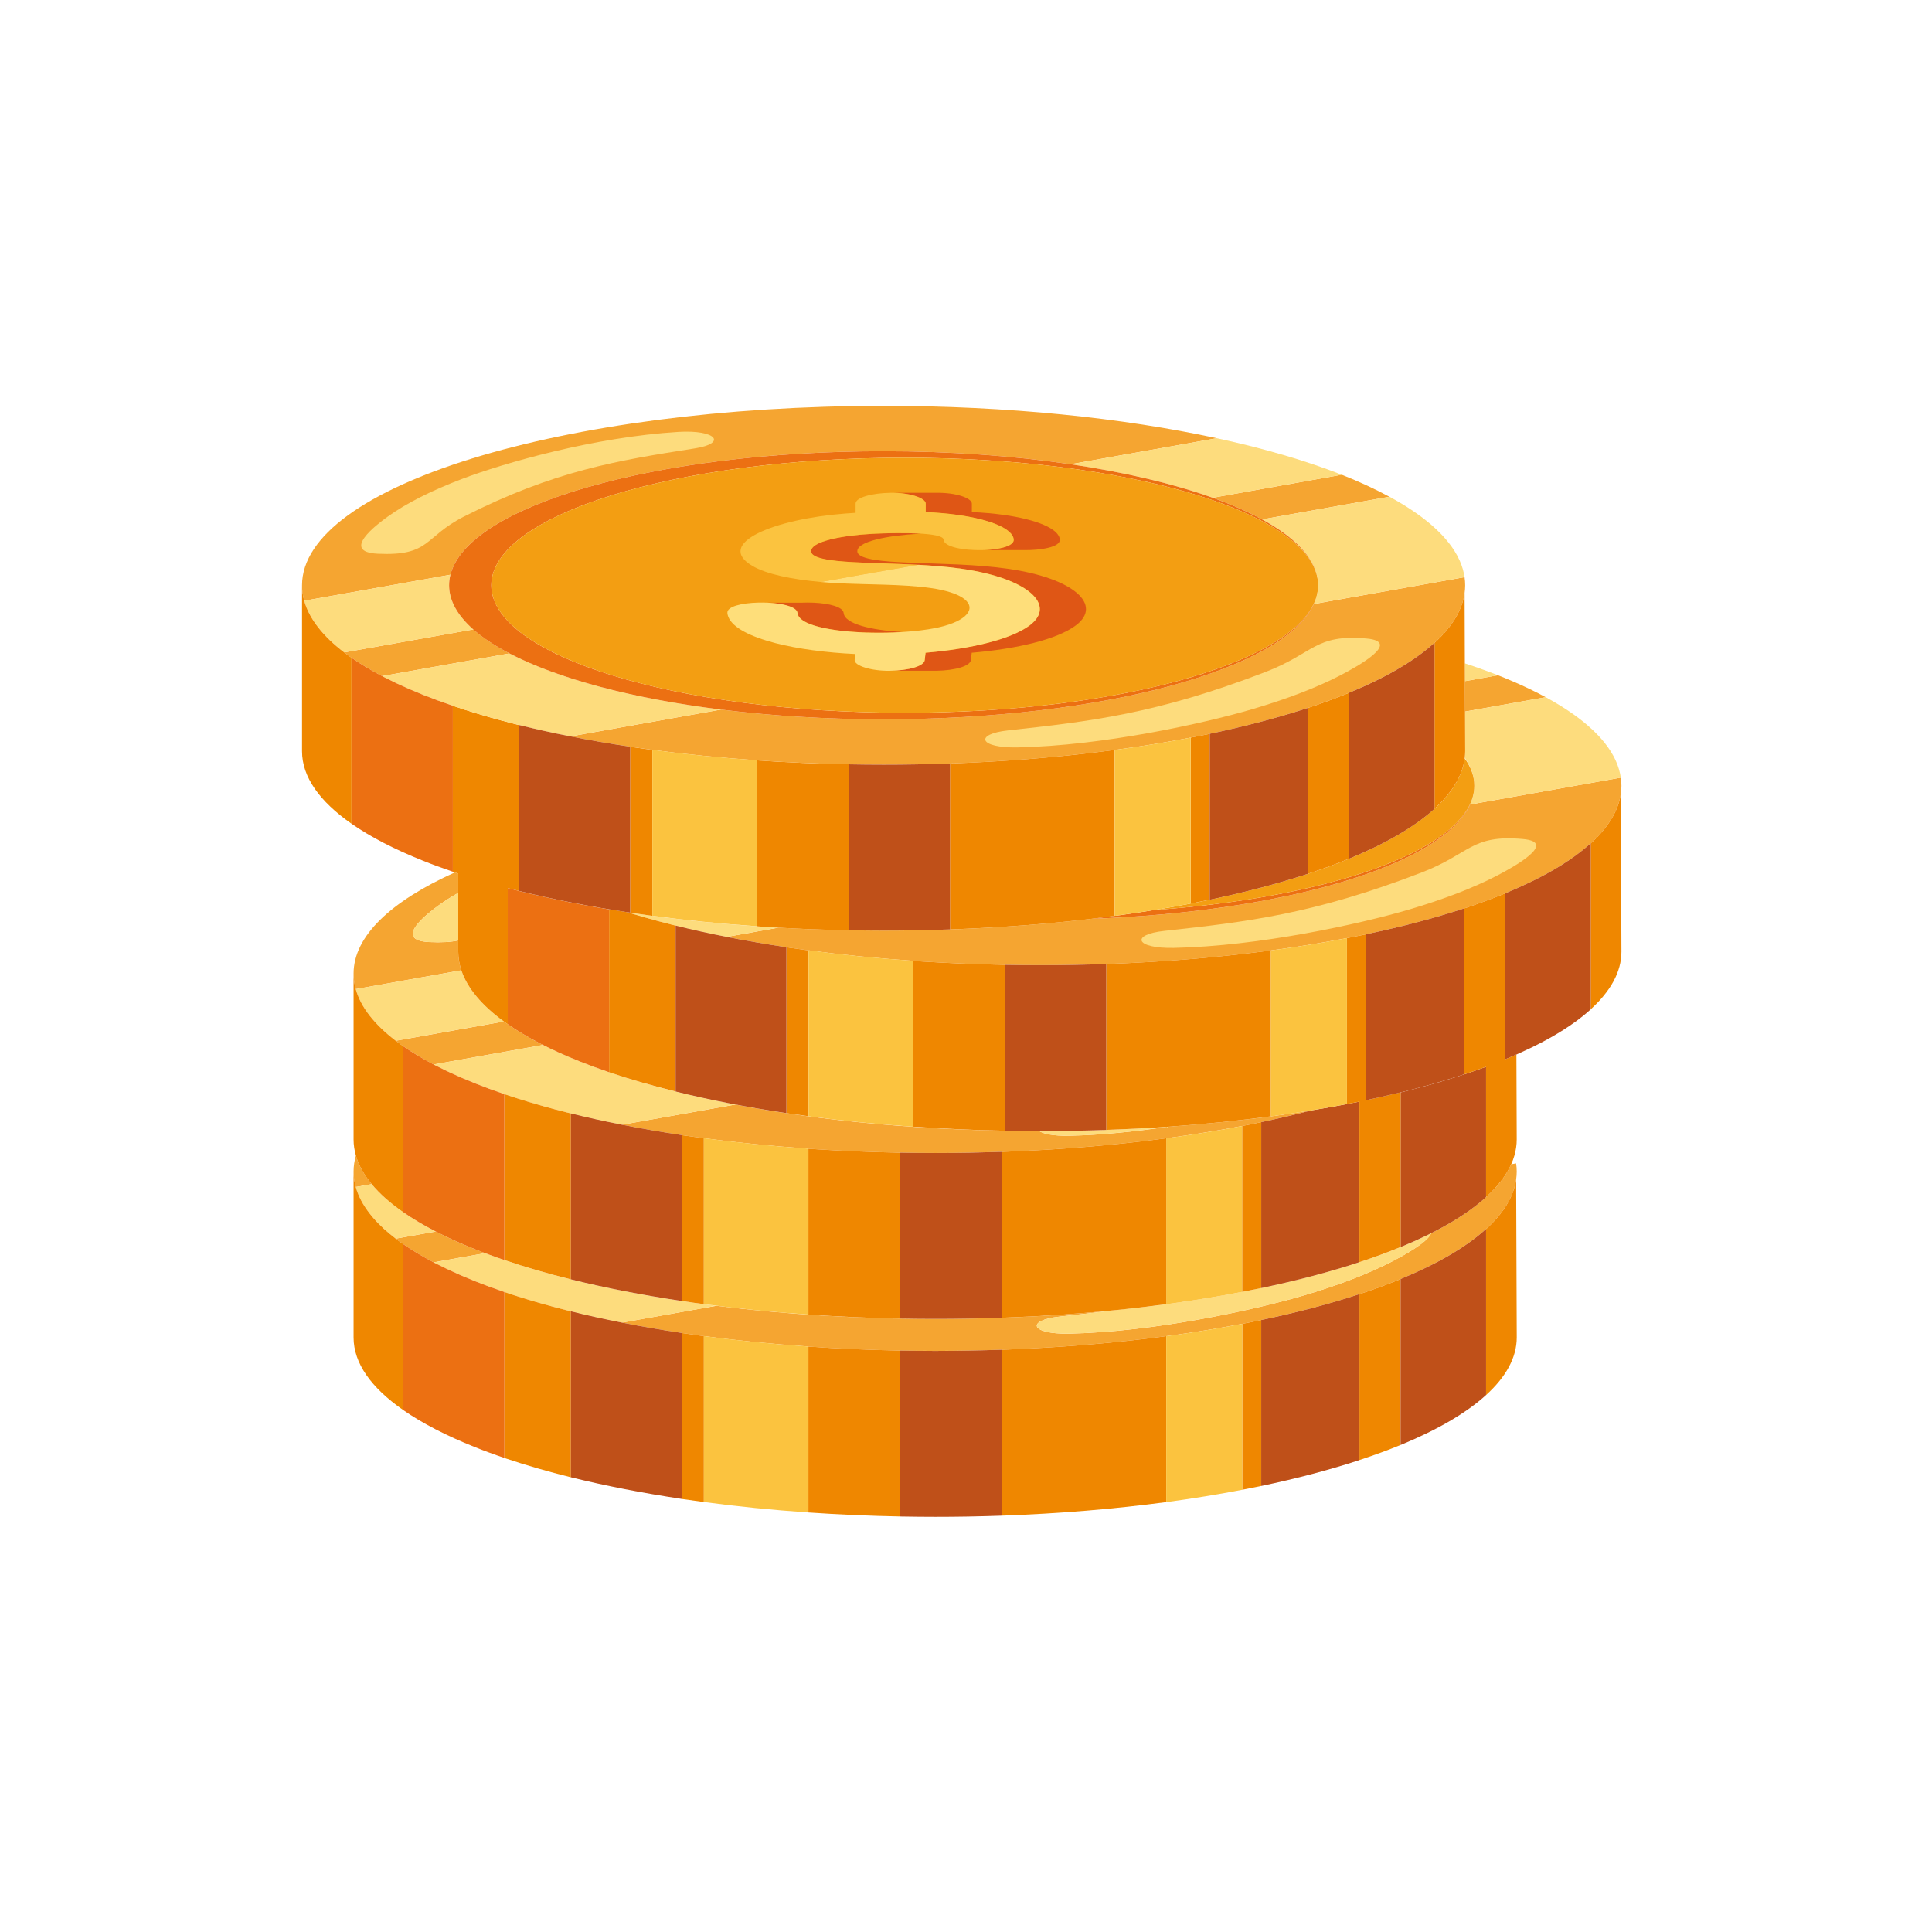 <svg width="81" height="81" viewBox="0 0 81 81" fill="none" xmlns="http://www.w3.org/2000/svg">
<path d="M60.001 51.705C59.86 52.089 58.8 52.661 58.393 52.873C57.379 53.403 56.089 53.893 54.643 54.317C52.616 54.911 48.414 55.84 44.827 55.913C43.208 55.946 42.987 55.357 44.431 55.199C45.203 55.115 45.943 55.033 46.678 54.937C44.755 55.128 42.727 55.247 40.629 55.284C40.618 55.284 40.607 55.285 40.596 55.285C40.136 55.293 39.673 55.297 39.206 55.297C35.962 55.297 32.866 55.101 30.034 54.746L26.077 55.451C26.881 55.61 27.717 55.754 28.581 55.884V55.886C28.887 55.932 29.198 55.976 29.511 56.018V56.016C30.907 56.203 32.374 56.349 33.892 56.454V56.457C35.142 56.542 36.428 56.599 37.742 56.623V56.622C38.226 56.631 38.713 56.636 39.205 56.636C39.205 56.636 39.206 56.636 39.206 56.636C39.207 56.636 39.208 56.636 39.209 56.636C39.672 56.636 40.132 56.632 40.588 56.624C40.605 56.624 40.621 56.624 40.637 56.623C41.09 56.615 41.539 56.603 41.984 56.588C42.081 56.584 42.177 56.581 42.273 56.577C42.362 56.574 42.45 56.57 42.538 56.566C42.65 56.562 42.762 56.557 42.873 56.552C42.962 56.548 43.051 56.543 43.14 56.539C43.25 56.533 43.36 56.528 43.469 56.522C43.56 56.517 43.65 56.511 43.739 56.506C43.846 56.5 43.952 56.494 44.058 56.487C44.151 56.482 44.244 56.475 44.337 56.469C44.439 56.462 44.54 56.456 44.642 56.449C44.736 56.442 44.829 56.435 44.923 56.428C45.023 56.421 45.123 56.413 45.222 56.406C45.315 56.398 45.406 56.391 45.498 56.383C45.598 56.375 45.698 56.367 45.798 56.358C45.89 56.35 45.982 56.342 46.073 56.334C46.17 56.325 46.267 56.316 46.364 56.307C46.458 56.298 46.551 56.289 46.645 56.28C46.739 56.27 46.832 56.261 46.925 56.252C47.019 56.242 47.113 56.232 47.206 56.222C47.298 56.212 47.391 56.202 47.483 56.192C47.575 56.182 47.667 56.171 47.758 56.16C47.85 56.15 47.942 56.139 48.033 56.128C48.126 56.117 48.218 56.106 48.309 56.094C48.398 56.083 48.486 56.072 48.574 56.061C48.668 56.049 48.761 56.037 48.854 56.024C48.877 56.021 48.9 56.018 48.922 56.015C49.188 55.98 49.451 55.943 49.711 55.904C49.716 55.903 49.72 55.903 49.725 55.902C50.536 55.782 51.322 55.648 52.081 55.502V55.503C52.111 55.498 52.14 55.492 52.169 55.486C52.265 55.468 52.36 55.449 52.455 55.43C52.521 55.417 52.586 55.404 52.651 55.39C52.727 55.375 52.803 55.359 52.878 55.343V55.342C54.378 55.028 55.758 54.664 56.994 54.257V54.259C57.605 54.058 58.182 53.846 58.72 53.625V53.623C60.252 52.993 61.469 52.285 62.304 51.524V51.528C62.339 51.496 62.375 51.465 62.408 51.432C62.413 51.428 62.418 51.423 62.423 51.419C62.477 51.366 62.53 51.313 62.581 51.26C62.586 51.256 62.59 51.251 62.595 51.246C62.646 51.193 62.695 51.14 62.742 51.086C62.746 51.082 62.75 51.077 62.754 51.072C62.801 51.018 62.846 50.965 62.889 50.911C62.892 50.906 62.896 50.901 62.9 50.896C62.943 50.842 62.983 50.788 63.022 50.733C63.026 50.728 63.029 50.724 63.032 50.719C63.071 50.664 63.107 50.609 63.142 50.554C63.145 50.549 63.148 50.544 63.151 50.54C63.185 50.484 63.218 50.429 63.248 50.373C63.251 50.369 63.253 50.364 63.255 50.36C63.286 50.303 63.314 50.247 63.34 50.19C63.342 50.187 63.344 50.182 63.346 50.179C63.372 50.121 63.396 50.064 63.418 50.006C63.419 50.003 63.421 50 63.422 49.996C63.444 49.938 63.464 49.88 63.482 49.821C63.483 49.818 63.483 49.816 63.484 49.813C63.502 49.754 63.517 49.694 63.531 49.634C63.531 49.633 63.531 49.631 63.532 49.629C63.545 49.568 63.556 49.507 63.565 49.446C63.58 49.337 63.589 49.226 63.589 49.115C63.589 49.001 63.58 48.888 63.563 48.775L63.358 48.812C62.89 49.861 61.721 50.841 60.001 51.705Z" fill="#F5A531"/>
<path d="M15.584 49.646C15.261 49.257 15.038 48.856 14.921 48.446C14.858 48.666 14.824 48.89 14.824 49.115C14.824 49.334 14.856 49.551 14.915 49.765L15.584 49.646Z" fill="#F5A531"/>
<path d="M19.899 52.369C19.897 52.368 19.895 52.367 19.893 52.367C19.306 52.132 18.764 51.887 18.269 51.632L16.591 51.93C16.64 51.968 16.689 52.006 16.74 52.043C16.791 52.08 16.845 52.117 16.898 52.154C17.278 52.42 17.709 52.676 18.182 52.924L20.339 52.54C20.19 52.484 20.044 52.427 19.899 52.369Z" fill="#F5A531"/>
<path d="M16.898 50.815C16.898 50.815 16.898 50.815 16.898 50.815C16.36 50.44 15.918 50.05 15.583 49.646L14.915 49.765C14.915 49.765 14.915 49.765 14.915 49.765C15.02 50.145 15.217 50.517 15.498 50.878C15.499 50.878 15.499 50.878 15.499 50.879C15.639 51.059 15.801 51.237 15.983 51.412L15.983 51.412C15.983 51.413 15.984 51.413 15.984 51.413L15.984 51.413C16.166 51.589 16.369 51.761 16.59 51.93C16.59 51.93 16.59 51.93 16.59 51.93L18.268 51.632C17.76 51.369 17.302 51.097 16.898 50.815Z" fill="#FDDC7D"/>
<path d="M20.506 52.602C20.45 52.582 20.394 52.561 20.339 52.54L18.182 52.925C18.195 52.931 18.207 52.938 18.22 52.945C18.258 52.965 18.297 52.984 18.335 53.004C18.451 53.062 18.568 53.121 18.689 53.179C18.738 53.202 18.788 53.226 18.838 53.25C18.973 53.312 19.11 53.375 19.25 53.436C19.278 53.449 19.305 53.461 19.333 53.473C19.502 53.546 19.675 53.618 19.852 53.689C19.898 53.708 19.945 53.726 19.991 53.744C20.131 53.799 20.273 53.854 20.418 53.908C20.469 53.927 20.519 53.946 20.57 53.964C20.758 54.033 20.95 54.101 21.146 54.168V54.168C21.306 54.223 21.469 54.276 21.634 54.329L21.635 54.329C21.647 54.333 21.659 54.337 21.671 54.341C21.672 54.341 21.672 54.341 21.672 54.341C21.814 54.387 21.958 54.431 22.104 54.476C22.104 54.476 22.105 54.476 22.105 54.476C22.138 54.486 22.171 54.496 22.204 54.506C22.204 54.506 22.205 54.506 22.205 54.506C22.335 54.545 22.467 54.584 22.6 54.622C22.601 54.622 22.601 54.622 22.601 54.622C22.637 54.633 22.672 54.643 22.707 54.653C22.707 54.653 22.708 54.653 22.708 54.653C22.858 54.696 23.01 54.738 23.164 54.779C23.165 54.779 23.166 54.78 23.168 54.78C23.181 54.784 23.194 54.788 23.208 54.791C23.208 54.791 23.209 54.791 23.209 54.791C23.382 54.838 23.558 54.884 23.735 54.929L23.735 54.929C23.758 54.935 23.782 54.94 23.805 54.946C23.805 54.946 23.806 54.946 23.806 54.946C23.848 54.957 23.892 54.967 23.934 54.978V54.977C24.618 55.147 25.334 55.305 26.076 55.451L30.034 54.746C26.312 54.28 23.047 53.538 20.507 52.603C20.507 52.602 20.507 52.602 20.506 52.602Z" fill="#FDDC7D"/>
<path d="M44.827 55.913C48.414 55.84 52.616 54.911 54.643 54.317C56.089 53.893 57.379 53.403 58.393 52.873C58.8 52.661 59.86 52.089 60.001 51.705C56.983 53.221 52.271 54.382 46.678 54.937C45.943 55.033 45.203 55.115 44.431 55.199C42.987 55.357 43.208 55.946 44.827 55.913Z" fill="#FDDC7D"/>
<path d="M63.59 56.073L63.565 49.446C63.565 49.446 63.565 49.446 63.565 49.446C63.556 49.508 63.545 49.569 63.532 49.629C63.532 49.631 63.531 49.633 63.531 49.634C63.518 49.694 63.502 49.754 63.484 49.813C63.483 49.816 63.483 49.819 63.482 49.821C63.464 49.88 63.444 49.938 63.422 49.997C63.421 50 63.42 50.003 63.419 50.006C63.397 50.064 63.372 50.121 63.346 50.179C63.344 50.183 63.343 50.187 63.341 50.191C63.314 50.247 63.286 50.304 63.256 50.36C63.253 50.364 63.251 50.369 63.248 50.373C63.218 50.429 63.185 50.485 63.151 50.54C63.148 50.545 63.145 50.549 63.142 50.554C63.108 50.609 63.071 50.664 63.033 50.719C63.029 50.724 63.026 50.728 63.022 50.733C62.984 50.788 62.943 50.842 62.9 50.896C62.897 50.901 62.893 50.906 62.889 50.911C62.846 50.965 62.801 51.019 62.755 51.072C62.75 51.077 62.746 51.082 62.742 51.087C62.695 51.14 62.646 51.193 62.595 51.246C62.591 51.251 62.586 51.256 62.582 51.261C62.531 51.314 62.478 51.367 62.423 51.419C62.418 51.424 62.413 51.428 62.409 51.433C62.375 51.465 62.34 51.496 62.305 51.528V58.487C63.137 57.729 63.59 56.918 63.59 56.073Z" fill="#EF8700"/>
<path d="M48.895 56.019C48.881 56.021 48.868 56.023 48.854 56.024C48.761 56.037 48.668 56.049 48.574 56.061C48.486 56.072 48.398 56.083 48.309 56.094C48.217 56.106 48.126 56.117 48.033 56.128C47.942 56.139 47.85 56.15 47.758 56.16C47.667 56.171 47.575 56.182 47.483 56.192C47.391 56.202 47.298 56.212 47.206 56.222C47.112 56.232 47.019 56.242 46.925 56.252C46.832 56.261 46.739 56.27 46.645 56.28C46.551 56.289 46.458 56.298 46.364 56.307C46.267 56.316 46.17 56.325 46.073 56.334C45.981 56.342 45.89 56.35 45.797 56.358C45.698 56.367 45.598 56.375 45.498 56.383C45.406 56.391 45.314 56.398 45.222 56.406C45.123 56.413 45.023 56.421 44.923 56.428C44.829 56.435 44.736 56.442 44.641 56.449C44.54 56.456 44.438 56.462 44.337 56.469C44.244 56.475 44.151 56.482 44.057 56.487C43.952 56.494 43.846 56.5 43.739 56.506C43.65 56.511 43.559 56.517 43.469 56.522C43.36 56.528 43.25 56.533 43.14 56.539C43.051 56.543 42.962 56.548 42.873 56.552C42.762 56.557 42.65 56.562 42.538 56.566C42.449 56.57 42.362 56.574 42.273 56.578C42.179 56.581 42.085 56.584 41.991 56.587V63.545C44.418 63.459 46.737 63.264 48.895 62.976V56.019C48.895 56.019 48.895 56.019 48.895 56.019Z" fill="#EF8700"/>
<path d="M58.72 53.626C58.182 53.846 57.605 54.058 56.994 54.259V61.213C57.604 61.012 58.183 60.801 58.72 60.581V53.626Z" fill="#EF8700"/>
<path d="M52.651 55.39C52.586 55.404 52.52 55.417 52.455 55.43C52.36 55.449 52.265 55.468 52.169 55.486C52.14 55.492 52.111 55.498 52.081 55.504V62.459C52.35 62.408 52.616 62.354 52.878 62.299V55.343C52.802 55.359 52.727 55.375 52.651 55.39Z" fill="#EF8700"/>
<path d="M28.581 55.887V62.842C28.569 62.84 28.558 62.838 28.546 62.836C28.546 62.837 28.546 62.837 28.545 62.838C28.863 62.885 29.186 62.929 29.511 62.973V56.018C29.198 55.976 28.887 55.932 28.581 55.887Z" fill="#EF8700"/>
<path d="M33.892 56.457V63.411C35.142 63.497 36.428 63.554 37.742 63.579V56.623C36.428 56.599 35.142 56.542 33.892 56.457Z" fill="#EF8700"/>
<path d="M23.945 61.937C23.941 61.936 23.938 61.935 23.935 61.934V54.978C23.892 54.967 23.848 54.957 23.805 54.946C23.782 54.94 23.759 54.934 23.736 54.929C23.723 54.925 23.71 54.922 23.697 54.919C23.532 54.877 23.37 54.834 23.209 54.791C23.195 54.788 23.181 54.784 23.168 54.78C23.013 54.738 22.859 54.696 22.707 54.653C22.672 54.643 22.637 54.632 22.602 54.622C22.529 54.601 22.456 54.581 22.384 54.56C22.324 54.542 22.265 54.524 22.205 54.506C22.172 54.496 22.138 54.486 22.105 54.476C21.959 54.431 21.814 54.386 21.672 54.341C21.66 54.337 21.647 54.333 21.635 54.329C21.609 54.321 21.582 54.313 21.557 54.305C21.418 54.26 21.282 54.214 21.146 54.169V61.125L21.236 61.156C22.073 61.437 22.979 61.699 23.944 61.938C23.944 61.938 23.944 61.937 23.945 61.937Z" fill="#EF8700"/>
<path d="M16.898 52.154C16.845 52.117 16.791 52.08 16.74 52.043C16.689 52.006 16.64 51.968 16.591 51.931C16.591 51.93 16.591 51.93 16.59 51.93C16.417 51.798 16.254 51.664 16.105 51.528C16.063 51.49 16.024 51.452 15.985 51.413C15.984 51.413 15.984 51.413 15.983 51.412C15.902 51.334 15.822 51.254 15.749 51.175C15.659 51.077 15.577 50.978 15.499 50.879C15.499 50.879 15.499 50.878 15.499 50.878C15.217 50.517 15.021 50.145 14.915 49.765C14.915 49.765 14.915 49.765 14.915 49.765C14.856 49.551 14.824 49.334 14.824 49.115V56.073C14.824 57.155 15.565 58.182 16.898 59.112V52.154C16.898 52.154 16.898 52.154 16.898 52.154Z" fill="#EF8700"/>
<path d="M23.935 54.978V54.978V61.935C25.36 62.288 26.919 62.593 28.581 62.842V55.887V55.884C27.717 55.755 26.881 55.61 26.077 55.451C25.334 55.305 24.619 55.147 23.935 54.977V54.978Z" fill="#BF5019"/>
<path d="M41.991 56.588C41.989 56.588 41.986 56.588 41.984 56.588C41.539 56.603 41.09 56.615 40.637 56.623C40.621 56.624 40.605 56.624 40.588 56.624C40.132 56.632 39.672 56.637 39.209 56.637C39.208 56.637 39.207 56.637 39.206 56.637C39.206 56.637 39.205 56.637 39.205 56.637C38.713 56.637 38.226 56.631 37.742 56.622V56.623V63.58C38.227 63.588 38.714 63.594 39.206 63.594C39.673 63.594 40.136 63.59 40.596 63.582C40.607 63.582 40.618 63.581 40.629 63.581C41.086 63.573 41.54 63.561 41.991 63.545V56.588Z" fill="#BF5019"/>
<path d="M52.878 62.3C54.378 61.986 55.758 61.621 56.994 61.215V54.259V54.257C55.758 54.664 54.378 55.028 52.878 55.342V55.343V62.3Z" fill="#BF5019"/>
<path d="M58.72 60.582C60.251 59.953 61.469 59.247 62.304 58.487V51.528V51.524C61.469 52.286 60.253 52.993 58.72 53.623V53.625V60.582Z" fill="#BF5019"/>
<path d="M48.895 56.019V62.977C50.002 62.828 51.066 62.655 52.081 62.46V55.504V55.503V55.502C51.322 55.648 50.536 55.782 49.725 55.902C49.72 55.903 49.716 55.904 49.711 55.904C49.451 55.943 49.188 55.98 48.923 56.015C48.914 56.017 48.905 56.018 48.895 56.019C48.895 56.019 48.895 56.019 48.895 56.019Z" fill="#FBC33F"/>
<path d="M29.511 62.973C30.908 63.161 32.374 63.307 33.892 63.411V56.457V56.454C32.374 56.349 30.908 56.203 29.511 56.016V56.018V62.973Z" fill="#FBC33F"/>
<path d="M21.146 54.168V54.168V54.168C20.95 54.101 20.759 54.033 20.57 53.964C20.55 53.957 20.529 53.95 20.509 53.942C20.508 53.942 20.508 53.942 20.508 53.942C20.508 53.942 20.507 53.942 20.506 53.941C20.506 53.941 20.506 53.941 20.506 53.941C20.476 53.93 20.448 53.919 20.419 53.908C20.274 53.854 20.131 53.799 19.991 53.744C19.962 53.732 19.93 53.721 19.9 53.709C19.9 53.709 19.9 53.709 19.9 53.709C19.898 53.708 19.895 53.707 19.893 53.706C19.893 53.706 19.892 53.706 19.892 53.706C19.879 53.7 19.866 53.695 19.853 53.689C19.676 53.618 19.502 53.546 19.334 53.473C19.306 53.461 19.279 53.449 19.251 53.436C19.111 53.375 18.973 53.312 18.839 53.249C18.789 53.226 18.739 53.202 18.689 53.178C18.569 53.121 18.451 53.062 18.335 53.003C18.308 52.989 18.278 52.975 18.25 52.961L18.25 52.961C18.24 52.956 18.23 52.95 18.22 52.945C18.207 52.938 18.195 52.931 18.182 52.924C17.709 52.676 17.279 52.42 16.898 52.154C16.898 52.154 16.898 52.154 16.898 52.154C16.898 52.154 16.898 52.154 16.898 52.154V59.112C16.898 59.112 16.898 59.112 16.898 59.112C17.695 59.668 18.704 60.188 19.893 60.663C19.895 60.664 19.897 60.665 19.899 60.666C20.097 60.745 20.299 60.823 20.507 60.899C20.507 60.899 20.507 60.899 20.508 60.899C20.716 60.976 20.929 61.051 21.147 61.125V54.168H21.146Z" fill="#EC7012"/>
<path d="M22.765 43.811C22.213 43.532 21.719 43.241 21.287 42.94L21.287 42.94C21.233 42.902 21.178 42.864 21.126 42.826L16.591 43.634C16.689 43.709 16.792 43.784 16.898 43.858C17.278 44.123 17.709 44.38 18.182 44.627L22.765 43.811Z" fill="#F5A531"/>
<path d="M19.343 40.68C19.257 40.424 19.213 40.164 19.213 39.901V39.429C18.91 39.495 18.527 39.521 18.001 39.497C16.428 39.424 17.954 38.274 18.414 37.942C18.653 37.77 18.923 37.6 19.213 37.434V36.623C19.166 36.608 19.118 36.592 19.071 36.576C16.392 37.784 14.824 39.245 14.824 40.819C14.824 41.038 14.856 41.254 14.915 41.468L19.343 40.68Z" fill="#F5A531"/>
<path d="M44.827 47.616C44.175 47.63 43.754 47.541 43.573 47.422C38.899 47.42 34.534 47.013 30.826 46.309L26.077 47.154C26.881 47.313 27.717 47.458 28.581 47.587V47.59C28.599 47.593 28.617 47.595 28.636 47.598C28.924 47.641 29.216 47.682 29.511 47.721V47.719C30.907 47.906 32.374 48.053 33.892 48.157V48.16C34.025 48.169 34.158 48.178 34.293 48.187C35.416 48.258 36.568 48.304 37.742 48.326V48.325C38.227 48.334 38.715 48.34 39.206 48.34C39.67 48.34 40.131 48.336 40.588 48.328C40.605 48.327 40.621 48.327 40.637 48.327C41.09 48.318 41.54 48.306 41.986 48.291C42.081 48.288 42.176 48.285 42.272 48.281C42.364 48.277 42.456 48.273 42.547 48.269C42.593 48.267 42.639 48.265 42.684 48.263C42.747 48.261 42.809 48.258 42.871 48.255C42.964 48.251 43.056 48.246 43.148 48.241C43.255 48.236 43.361 48.231 43.468 48.225C43.561 48.22 43.654 48.214 43.747 48.209C43.85 48.203 43.953 48.197 44.056 48.191C44.152 48.185 44.248 48.178 44.343 48.172C44.442 48.165 44.541 48.159 44.64 48.152C44.736 48.145 44.832 48.138 44.929 48.131C45.026 48.124 45.123 48.117 45.22 48.109C45.315 48.102 45.409 48.094 45.503 48.086C45.601 48.078 45.699 48.07 45.796 48.062C45.89 48.053 45.984 48.045 46.078 48.036C46.173 48.028 46.267 48.019 46.361 48.01C46.458 48.001 46.553 47.992 46.649 47.982C46.741 47.973 46.832 47.964 46.923 47.955C47.019 47.945 47.114 47.935 47.21 47.925C47.3 47.915 47.391 47.905 47.481 47.895C47.575 47.885 47.668 47.874 47.762 47.863C47.852 47.853 47.942 47.842 48.031 47.832C48.125 47.82 48.219 47.809 48.312 47.797C48.399 47.786 48.486 47.776 48.572 47.764C48.667 47.752 48.762 47.74 48.857 47.727C48.878 47.724 48.899 47.721 48.92 47.719C49.187 47.683 49.45 47.646 49.711 47.607C49.716 47.607 49.72 47.606 49.725 47.605C50.536 47.485 51.322 47.351 52.081 47.206V47.206C52.11 47.201 52.138 47.196 52.166 47.19C52.264 47.171 52.36 47.152 52.456 47.133C52.521 47.12 52.584 47.107 52.648 47.094C52.725 47.078 52.801 47.062 52.878 47.047V47.045C53.603 46.894 54.3 46.73 54.966 46.555C53.091 46.861 51.072 47.093 48.947 47.24C47.585 47.443 46.163 47.589 44.827 47.616Z" fill="#F5A531"/>
<path d="M19.343 40.68L14.915 41.468C14.915 41.468 14.915 41.468 14.915 41.468C15.021 41.848 15.217 42.22 15.499 42.581C15.499 42.581 15.499 42.581 15.499 42.582C15.64 42.762 15.801 42.94 15.983 43.115C15.984 43.116 15.984 43.116 15.984 43.117C16.166 43.292 16.369 43.464 16.59 43.633C16.59 43.633 16.59 43.633 16.591 43.633L21.126 42.826C20.206 42.155 19.594 41.434 19.343 40.68Z" fill="#FDDC7D"/>
<path d="M24.288 44.494C24.286 44.493 24.284 44.492 24.282 44.491C23.738 44.274 23.23 44.047 22.765 43.811L18.182 44.627C18.195 44.634 18.207 44.641 18.22 44.648C18.257 44.668 18.296 44.687 18.334 44.706C18.45 44.765 18.569 44.824 18.69 44.882C18.739 44.906 18.788 44.929 18.838 44.952C18.973 45.016 19.111 45.078 19.252 45.14C19.279 45.152 19.305 45.164 19.333 45.176C19.502 45.249 19.676 45.321 19.853 45.392C19.898 45.411 19.944 45.428 19.99 45.447C20.131 45.502 20.274 45.557 20.419 45.611C20.469 45.63 20.519 45.648 20.569 45.667C20.758 45.736 20.949 45.804 21.146 45.871V45.871C21.306 45.925 21.469 45.979 21.634 46.032C21.647 46.036 21.66 46.041 21.674 46.045C21.816 46.09 21.959 46.135 22.105 46.179C22.138 46.189 22.171 46.199 22.204 46.209C22.335 46.248 22.468 46.287 22.601 46.325C22.637 46.336 22.672 46.346 22.707 46.356C22.858 46.398 23.01 46.441 23.164 46.482C23.179 46.486 23.194 46.49 23.209 46.495C23.382 46.541 23.557 46.587 23.734 46.632C23.759 46.638 23.784 46.644 23.809 46.65C23.851 46.661 23.893 46.671 23.934 46.681V46.68C24.618 46.85 25.334 47.008 26.077 47.154L30.826 46.309C28.583 45.882 26.581 45.347 24.896 44.727C24.896 44.727 24.896 44.727 24.896 44.727C24.688 44.65 24.486 44.573 24.288 44.494Z" fill="#FDDC7D"/>
<path d="M18.414 37.942C17.953 38.274 16.428 39.424 18 39.497C18.527 39.521 18.91 39.495 19.213 39.429V37.434C18.923 37.6 18.653 37.77 18.414 37.942Z" fill="#FDDC7D"/>
<path d="M43.596 47.422C43.588 47.422 43.581 47.422 43.573 47.422C43.754 47.541 44.175 47.63 44.827 47.616C46.163 47.589 47.585 47.443 48.947 47.24C47.672 47.328 46.36 47.385 45.018 47.409C45.007 47.409 44.996 47.409 44.986 47.41C44.526 47.417 44.063 47.422 43.596 47.422Z" fill="#FDDC7D"/>
<path d="M23.957 53.643C23.95 53.641 23.942 53.639 23.935 53.638V46.681C23.893 46.671 23.851 46.661 23.81 46.65C23.785 46.644 23.759 46.638 23.735 46.632C23.571 46.59 23.41 46.548 23.25 46.506C23.236 46.502 23.223 46.498 23.209 46.495C23.194 46.49 23.179 46.486 23.164 46.482C23.046 46.45 22.928 46.418 22.812 46.386C22.777 46.376 22.743 46.366 22.707 46.356C22.672 46.346 22.637 46.336 22.602 46.325C22.468 46.287 22.336 46.248 22.205 46.209C22.171 46.199 22.138 46.189 22.105 46.179C21.96 46.135 21.816 46.09 21.674 46.045C21.661 46.041 21.647 46.036 21.634 46.032C21.469 45.979 21.306 45.926 21.146 45.872V52.827C22.012 53.122 22.952 53.395 23.957 53.643C23.957 53.643 23.957 53.643 23.957 53.643Z" fill="#EF8700"/>
<path d="M29.551 54.682C29.538 54.68 29.524 54.678 29.51 54.676V47.721C29.216 47.682 28.924 47.641 28.635 47.598C28.617 47.596 28.599 47.593 28.581 47.59V54.544C28.901 54.593 29.223 54.64 29.551 54.683C29.551 54.683 29.551 54.682 29.551 54.682Z" fill="#EF8700"/>
<path d="M34.293 48.187C34.158 48.179 34.025 48.169 33.892 48.16V55.114C33.886 55.114 33.881 55.114 33.875 55.113C33.875 55.113 33.875 55.113 33.875 55.113C35.131 55.2 36.421 55.258 37.742 55.282V48.326C36.568 48.304 35.416 48.258 34.293 48.187Z" fill="#EF8700"/>
<path d="M16.898 50.815V43.858C16.898 43.858 16.898 43.858 16.898 43.858C16.792 43.783 16.689 43.709 16.591 43.634C16.591 43.633 16.59 43.633 16.59 43.633C16.369 43.464 16.167 43.292 15.985 43.117C15.984 43.116 15.984 43.116 15.983 43.115C15.802 42.94 15.64 42.762 15.499 42.582C15.499 42.582 15.499 42.581 15.499 42.581C15.217 42.22 15.021 41.848 14.915 41.468L14.915 41.468C14.856 41.254 14.824 41.038 14.824 40.819V47.776C14.824 48.002 14.858 48.225 14.921 48.446C15.038 48.856 15.261 49.257 15.584 49.646C15.919 50.05 16.36 50.44 16.898 50.815Z" fill="#EF8700"/>
<path d="M23.935 46.68V46.681V46.681V53.638C25.36 53.992 26.919 54.296 28.581 54.545V47.59V47.587C27.717 47.458 26.881 47.313 26.077 47.154C25.334 47.008 24.619 46.85 23.935 46.68Z" fill="#BF5019"/>
<path d="M41.986 48.291C41.54 48.306 41.09 48.318 40.637 48.327C40.621 48.327 40.605 48.327 40.588 48.328C40.131 48.335 39.67 48.34 39.206 48.34C38.714 48.34 38.227 48.334 37.742 48.325V48.326V55.283C38.227 55.292 38.714 55.297 39.206 55.297C39.673 55.297 40.136 55.293 40.596 55.285C40.607 55.285 40.618 55.285 40.629 55.284C41.086 55.276 41.54 55.264 41.991 55.248V48.291C41.989 48.291 41.987 48.291 41.986 48.291Z" fill="#BF5019"/>
<path d="M52.878 47.047V54.003C54.378 53.689 55.758 53.325 56.994 52.918V46.185C56.339 46.318 55.663 46.442 54.967 46.555C54.3 46.73 53.603 46.894 52.878 47.045L52.878 47.047Z" fill="#BF5019"/>
<path d="M58.72 45.8V52.285C60.251 51.656 61.469 50.95 62.304 50.191V44.724C61.232 45.119 60.031 45.48 58.72 45.8Z" fill="#BF5019"/>
<path d="M52.081 47.206C51.322 47.352 50.536 47.485 49.724 47.605C49.72 47.606 49.715 47.607 49.711 47.607C49.45 47.646 49.186 47.683 48.92 47.719C48.912 47.72 48.904 47.721 48.895 47.722C48.895 47.722 48.895 47.722 48.895 47.722V54.68C50.002 54.532 51.066 54.359 52.081 54.163V47.207V47.206L52.081 47.206Z" fill="#FBC33F"/>
<path d="M29.511 54.676C30.908 54.864 32.374 55.01 33.892 55.114V48.16V48.157C32.374 48.053 30.908 47.906 29.511 47.719V47.721V54.676Z" fill="#FBC33F"/>
<path d="M16.898 50.815C17.695 51.371 18.704 51.891 19.893 52.367C19.895 52.367 19.897 52.368 19.899 52.369C20.097 52.448 20.299 52.526 20.507 52.602C20.507 52.602 20.507 52.602 20.508 52.602C20.716 52.679 20.929 52.755 21.146 52.828V45.872V45.871V45.871C20.95 45.804 20.758 45.736 20.569 45.667C20.549 45.66 20.528 45.652 20.508 45.645C20.507 45.645 20.507 45.645 20.506 45.645C20.477 45.634 20.449 45.622 20.42 45.611C20.274 45.557 20.131 45.502 19.99 45.447C19.961 45.435 19.929 45.424 19.9 45.412C19.898 45.411 19.895 45.41 19.893 45.409C19.879 45.404 19.867 45.398 19.853 45.392C19.676 45.321 19.502 45.249 19.333 45.176C19.306 45.164 19.28 45.152 19.253 45.14C19.111 45.078 18.974 45.016 18.838 44.952C18.788 44.929 18.739 44.906 18.69 44.882C18.569 44.824 18.451 44.765 18.334 44.706C18.307 44.692 18.277 44.678 18.25 44.664L18.25 44.664C18.24 44.659 18.231 44.654 18.221 44.648C18.207 44.642 18.195 44.634 18.182 44.627C17.709 44.38 17.278 44.123 16.898 43.858C16.898 43.858 16.898 43.858 16.898 43.857V50.815V50.815Z" fill="#EC7012"/>
<path d="M61.417 28.557L61.422 29.833L64.805 29.231C64.915 29.291 65.022 29.351 65.127 29.412C64.323 28.946 63.364 28.509 62.273 28.109C62.453 28.175 62.63 28.242 62.803 28.31L61.417 28.557Z" fill="#F5A531"/>
<path d="M67.93 32.473C67.939 32.516 67.945 32.56 67.951 32.603L67.953 32.603C67.947 32.56 67.938 32.516 67.93 32.473Z" fill="#F5A531"/>
<path d="M67.979 32.943C67.979 32.829 67.968 32.716 67.951 32.603L61.635 33.728C60.495 36.245 53.952 38.227 45.737 38.523C43.458 38.792 41.016 38.958 38.468 39.003C38.457 39.003 38.446 39.003 38.436 39.004C37.975 39.011 37.512 39.016 37.046 39.016C35.539 39.016 34.065 38.974 32.634 38.893L30.466 39.279C31.271 39.437 32.106 39.582 32.971 39.712V39.714C32.989 39.717 33.007 39.72 33.025 39.723C33.313 39.766 33.606 39.806 33.9 39.846V39.843C35.297 40.031 36.764 40.177 38.282 40.281V40.285C38.415 40.294 38.548 40.303 38.682 40.312C39.806 40.382 40.958 40.429 42.132 40.45V40.45C42.617 40.459 43.104 40.464 43.596 40.464C44.06 40.464 44.521 40.46 44.978 40.452C44.994 40.452 45.011 40.451 45.027 40.451C45.48 40.443 45.929 40.431 46.375 40.415C46.471 40.412 46.566 40.409 46.661 40.405C46.754 40.402 46.846 40.398 46.938 40.394C47.045 40.389 47.154 40.385 47.261 40.38C47.354 40.375 47.446 40.371 47.538 40.366C47.645 40.361 47.751 40.355 47.857 40.35C47.951 40.345 48.044 40.339 48.137 40.334C48.24 40.328 48.343 40.322 48.445 40.315C48.542 40.309 48.638 40.303 48.734 40.297C48.832 40.29 48.931 40.284 49.029 40.277C49.126 40.27 49.222 40.263 49.319 40.255C49.416 40.248 49.513 40.241 49.609 40.234C49.705 40.226 49.799 40.218 49.894 40.211C49.991 40.203 50.088 40.195 50.185 40.186C50.28 40.178 50.374 40.169 50.468 40.161C50.563 40.152 50.657 40.144 50.751 40.135C50.847 40.126 50.943 40.116 51.039 40.107C51.131 40.098 51.222 40.089 51.312 40.08C51.409 40.07 51.504 40.059 51.6 40.049C51.69 40.04 51.78 40.03 51.87 40.02C51.964 40.009 52.059 39.999 52.153 39.988C52.242 39.977 52.331 39.967 52.42 39.956C52.515 39.945 52.609 39.933 52.703 39.922C52.789 39.911 52.875 39.9 52.961 39.889C53.057 39.877 53.152 39.864 53.248 39.852C53.268 39.849 53.289 39.846 53.31 39.843C53.576 39.808 53.84 39.77 54.101 39.732C54.105 39.731 54.11 39.731 54.114 39.73C54.926 39.61 55.712 39.476 56.471 39.33V39.331C56.499 39.326 56.526 39.32 56.554 39.315C56.652 39.296 56.75 39.277 56.847 39.257C56.91 39.245 56.973 39.232 57.036 39.219C57.113 39.203 57.191 39.187 57.267 39.171V39.17C58.767 38.856 60.147 38.492 61.383 38.085V38.087C61.995 37.886 62.572 37.674 63.109 37.453V37.451C64.642 36.821 65.859 36.113 66.694 35.352V35.356C66.729 35.324 66.765 35.292 66.799 35.259C66.803 35.255 66.807 35.252 66.811 35.248C66.867 35.194 66.921 35.141 66.972 35.087C66.976 35.083 66.98 35.079 66.984 35.075C67.035 35.021 67.085 34.967 67.132 34.913C67.136 34.909 67.139 34.905 67.143 34.901C67.19 34.847 67.236 34.792 67.279 34.737C67.282 34.733 67.286 34.729 67.289 34.725C67.332 34.67 67.373 34.615 67.413 34.56C67.415 34.556 67.418 34.552 67.421 34.548C67.46 34.492 67.497 34.436 67.532 34.38C67.535 34.377 67.537 34.373 67.539 34.369C67.574 34.313 67.608 34.256 67.638 34.2C67.64 34.196 67.642 34.193 67.644 34.189C67.675 34.132 67.704 34.075 67.73 34.017C67.732 34.014 67.733 34.011 67.735 34.008C67.761 33.95 67.786 33.892 67.808 33.833C67.809 33.831 67.81 33.828 67.811 33.826C67.833 33.767 67.854 33.707 67.872 33.648C67.872 33.646 67.873 33.645 67.873 33.643C67.891 33.583 67.907 33.522 67.92 33.461C67.921 33.46 67.921 33.46 67.921 33.459C67.934 33.397 67.945 33.336 67.954 33.273V33.274C67.97 33.164 67.979 33.054 67.979 32.943Z" fill="#F5A531"/>
<path d="M61.417 28.557L62.803 28.31C62.63 28.242 62.453 28.175 62.273 28.109C62.244 28.098 62.216 28.088 62.187 28.078C61.937 27.987 61.678 27.898 61.415 27.811L61.417 28.557Z" fill="#FDDC7D"/>
<path d="M61.422 29.833L61.428 31.495C61.428 31.585 61.421 31.676 61.411 31.766C61.673 32.145 61.812 32.539 61.812 32.943C61.812 33.209 61.751 33.471 61.635 33.728L67.953 32.603C67.92 32.375 67.854 32.15 67.756 31.927C67.755 31.924 67.753 31.92 67.751 31.916C67.721 31.848 67.688 31.78 67.651 31.712C67.648 31.705 67.644 31.698 67.641 31.691C67.603 31.623 67.563 31.554 67.52 31.486C67.518 31.484 67.517 31.481 67.515 31.478C67.376 31.261 67.207 31.047 67.008 30.837C67.005 30.834 67.002 30.831 66.999 30.828C66.938 30.763 66.874 30.699 66.807 30.635C66.799 30.627 66.791 30.619 66.782 30.611C66.717 30.55 66.65 30.488 66.579 30.427C66.572 30.421 66.566 30.415 66.559 30.409C66.323 30.206 66.059 30.006 65.769 29.811C65.766 29.809 65.763 29.807 65.76 29.805C65.669 29.744 65.575 29.683 65.479 29.623C65.467 29.616 65.454 29.608 65.442 29.6C65.352 29.544 65.259 29.489 65.165 29.433C65.152 29.426 65.14 29.419 65.127 29.411C65.022 29.351 64.915 29.29 64.805 29.23L61.422 29.833Z" fill="#FDDC7D"/>
<path d="M28.324 38.805C29.008 38.975 29.724 39.133 30.466 39.279L32.634 38.893C30.412 38.768 28.296 38.549 26.329 38.252C26.384 38.269 26.439 38.287 26.495 38.304C26.528 38.314 26.56 38.323 26.593 38.333C26.724 38.373 26.857 38.412 26.991 38.45C27.026 38.46 27.061 38.47 27.096 38.48C27.247 38.523 27.4 38.565 27.555 38.607C27.569 38.611 27.584 38.615 27.598 38.619C27.771 38.666 27.947 38.711 28.124 38.756C28.148 38.762 28.173 38.768 28.197 38.774C28.239 38.785 28.282 38.795 28.324 38.806V38.805H28.324Z" fill="#FDDC7D"/>
<path d="M61.745 33.417C61.083 35.742 55.599 37.639 48.398 38.152C47.54 38.292 46.651 38.416 45.737 38.523C53.951 38.227 60.494 36.245 61.635 33.728L61.745 33.417Z" fill="#EC7012"/>
<path d="M61.812 32.943C61.812 32.548 61.672 32.162 61.408 31.791C61.06 34.555 55.879 36.936 48.398 38.152C56.083 37.605 61.812 35.48 61.812 32.943Z" fill="#F39E12"/>
<path d="M63.841 35.176C61.679 34.985 61.65 35.792 59.603 36.58C55.04 38.336 52.247 38.653 48.821 39.027C47.377 39.184 47.597 39.774 49.217 39.741C52.804 39.667 57.006 38.739 59.033 38.145C60.478 37.721 61.768 37.231 62.783 36.701C63.378 36.39 65.37 35.311 63.841 35.176Z" fill="#FDDC7D"/>
<path d="M31.797 38.841C32.074 38.86 32.353 38.877 32.634 38.893C33.587 38.947 34.559 38.983 35.547 39.002L35.581 39.001V32.044C34.267 32.02 32.981 31.964 31.731 31.879V38.833L31.797 38.841Z" fill="#EF8700"/>
<path d="M21.796 37.362C21.788 37.36 21.781 37.358 21.773 37.356V30.4C21.732 30.39 21.69 30.379 21.648 30.369C21.624 30.363 21.598 30.357 21.573 30.35C21.396 30.305 21.221 30.26 21.048 30.213C21.033 30.209 21.018 30.205 21.002 30.201C20.849 30.159 20.697 30.117 20.547 30.075C20.511 30.064 20.476 30.054 20.44 30.044C20.306 30.006 20.174 29.967 20.044 29.928C20.01 29.918 19.977 29.908 19.944 29.898C19.799 29.854 19.655 29.809 19.514 29.764C19.5 29.759 19.486 29.755 19.473 29.751C19.308 29.698 19.145 29.645 18.985 29.59V36.546C19.015 36.556 19.042 36.567 19.071 36.577C19.118 36.592 19.166 36.608 19.213 36.624V39.901C19.213 40.164 19.257 40.424 19.343 40.68C19.594 41.434 20.207 42.155 21.126 42.826C21.178 42.864 21.233 42.902 21.287 42.94V37.234C21.454 37.277 21.625 37.32 21.796 37.362C21.796 37.362 21.796 37.362 21.796 37.362Z" fill="#EF8700"/>
<path d="M33.025 39.723C33.007 39.72 32.989 39.717 32.971 39.714V46.669C32.961 46.668 32.951 46.666 32.941 46.664V46.665C33.256 46.712 33.578 46.756 33.9 46.799V39.846C33.605 39.806 33.313 39.766 33.025 39.723Z" fill="#EF8700"/>
<path d="M38.682 40.312C38.548 40.303 38.415 40.294 38.281 40.285V47.236C39.532 47.322 40.816 47.382 42.132 47.406V40.45C40.958 40.429 39.805 40.383 38.682 40.312Z" fill="#EF8700"/>
<path d="M28.197 38.774C28.173 38.768 28.148 38.762 28.124 38.756C27.961 38.715 27.799 38.673 27.639 38.63C27.626 38.627 27.612 38.623 27.599 38.619C27.584 38.615 27.569 38.611 27.555 38.607C27.436 38.575 27.318 38.543 27.202 38.51C27.166 38.5 27.132 38.49 27.097 38.48C27.061 38.47 27.027 38.46 26.992 38.45C26.857 38.411 26.725 38.373 26.593 38.333C26.561 38.323 26.528 38.313 26.495 38.304C26.437 38.286 26.378 38.269 26.321 38.251C26.324 38.251 26.326 38.251 26.329 38.252C26.653 38.301 26.982 38.348 27.314 38.392L27.35 38.395V31.44C27.037 31.398 26.727 31.354 26.42 31.308V38.263C26.119 38.218 25.822 38.17 25.528 38.121C25.528 38.122 25.527 38.124 25.527 38.125C25.53 38.126 25.533 38.126 25.536 38.126V44.953C26.393 45.244 27.329 45.513 28.324 45.759V38.806C28.282 38.795 28.239 38.785 28.197 38.774Z" fill="#EF8700"/>
<path d="M52.648 47.094C52.584 47.107 52.52 47.12 52.456 47.133C52.36 47.152 52.263 47.171 52.166 47.19C52.138 47.196 52.11 47.201 52.081 47.207V54.162C52.35 54.11 52.616 54.057 52.878 54.002V47.047C52.801 47.062 52.725 47.078 52.648 47.094Z" fill="#EF8700"/>
<path d="M67.979 39.901L67.954 33.274V33.273C67.945 33.336 67.934 33.397 67.921 33.459C67.921 33.46 67.921 33.46 67.92 33.461C67.907 33.522 67.891 33.582 67.873 33.643C67.873 33.644 67.872 33.646 67.872 33.648C67.854 33.707 67.833 33.767 67.811 33.826C67.81 33.828 67.809 33.831 67.808 33.833C67.786 33.892 67.761 33.95 67.735 34.008C67.733 34.011 67.732 34.014 67.731 34.017C67.704 34.075 67.675 34.132 67.644 34.189C67.642 34.193 67.64 34.196 67.638 34.2C67.608 34.256 67.574 34.313 67.539 34.369C67.537 34.373 67.535 34.377 67.532 34.38C67.497 34.436 67.46 34.492 67.421 34.548C67.418 34.552 67.415 34.556 67.413 34.56C67.373 34.615 67.332 34.67 67.289 34.725C67.286 34.729 67.282 34.733 67.279 34.737C67.236 34.792 67.19 34.846 67.143 34.901L67.132 34.913C67.085 34.967 67.035 35.021 66.984 35.075C66.98 35.079 66.976 35.083 66.972 35.087C66.921 35.141 66.867 35.194 66.811 35.248C66.807 35.252 66.803 35.255 66.799 35.259C66.765 35.291 66.729 35.324 66.694 35.356V42.312C67.525 41.555 67.979 40.744 67.979 39.901Z" fill="#EF8700"/>
<path d="M53.285 39.847C53.272 39.848 53.26 39.85 53.247 39.852C53.152 39.864 53.057 39.877 52.961 39.889C52.875 39.9 52.789 39.911 52.703 39.922C52.609 39.933 52.515 39.945 52.42 39.956C52.331 39.967 52.242 39.977 52.153 39.988C52.058 39.998 51.964 40.009 51.87 40.02C51.78 40.03 51.69 40.039 51.6 40.049C51.504 40.059 51.409 40.07 51.312 40.079C51.222 40.089 51.131 40.098 51.039 40.107C50.943 40.116 50.847 40.126 50.751 40.135C50.657 40.144 50.563 40.152 50.468 40.161C50.374 40.169 50.28 40.178 50.185 40.186C50.088 40.194 49.991 40.202 49.894 40.21C49.799 40.218 49.704 40.226 49.609 40.233C49.513 40.241 49.416 40.248 49.319 40.255C49.222 40.263 49.126 40.27 49.029 40.277C48.931 40.283 48.832 40.29 48.734 40.296C48.638 40.303 48.542 40.309 48.445 40.315C48.343 40.322 48.24 40.328 48.137 40.333C48.044 40.339 47.951 40.344 47.857 40.349C47.751 40.355 47.645 40.361 47.538 40.366C47.446 40.37 47.354 40.375 47.261 40.38C47.154 40.385 47.045 40.389 46.938 40.394C46.845 40.397 46.754 40.402 46.661 40.405C46.568 40.409 46.474 40.412 46.38 40.415V47.371C47.25 47.341 48.108 47.297 48.948 47.24C50.451 47.136 51.9 46.988 53.284 46.803V39.847C53.284 39.847 53.285 39.847 53.285 39.847Z" fill="#EF8700"/>
<path d="M58.704 45.8C58.238 45.915 57.761 46.025 57.267 46.128V39.171C57.19 39.187 57.113 39.203 57.036 39.219C56.973 39.232 56.91 39.245 56.847 39.257C56.75 39.277 56.652 39.296 56.554 39.315C56.526 39.32 56.499 39.326 56.471 39.331V46.286C56.645 46.252 56.822 46.22 56.994 46.185V52.917C57.606 52.716 58.181 52.504 58.72 52.282V45.828C58.713 45.819 58.707 45.811 58.704 45.8Z" fill="#EF8700"/>
<path d="M63.656 44.175C63.479 44.254 63.296 44.333 63.109 44.41V37.453C62.571 37.674 61.994 37.885 61.383 38.087V45.042C61.377 45.044 61.37 45.046 61.364 45.048C61.364 45.048 61.364 45.049 61.364 45.049C61.687 44.943 62.002 44.835 62.304 44.724V50.189C62.789 49.747 63.146 49.286 63.358 48.812C63.412 48.692 63.456 48.571 63.491 48.45C63.491 48.448 63.492 48.447 63.492 48.446C63.555 48.225 63.589 48.002 63.589 47.776L63.576 44.212C63.604 44.2 63.629 44.187 63.656 44.175Z" fill="#EF8700"/>
<path d="M48.895 47.722C48.882 47.724 48.87 47.725 48.857 47.727C48.762 47.74 48.667 47.752 48.572 47.764C48.486 47.776 48.399 47.786 48.312 47.797C48.219 47.809 48.125 47.82 48.031 47.832C47.942 47.842 47.852 47.853 47.762 47.863C47.668 47.874 47.575 47.885 47.48 47.895C47.391 47.905 47.3 47.915 47.209 47.925C47.114 47.935 47.019 47.945 46.923 47.955C46.832 47.964 46.74 47.973 46.649 47.982C46.553 47.992 46.458 48.001 46.361 48.01C46.267 48.019 46.173 48.028 46.078 48.036C45.984 48.045 45.89 48.053 45.795 48.062C45.699 48.07 45.601 48.078 45.503 48.086C45.409 48.094 45.315 48.102 45.22 48.109C45.123 48.117 45.026 48.124 44.929 48.131C44.832 48.138 44.736 48.145 44.639 48.152C44.541 48.159 44.442 48.165 44.343 48.172C44.248 48.178 44.152 48.185 44.056 48.191C43.953 48.197 43.85 48.203 43.747 48.209C43.654 48.214 43.561 48.22 43.467 48.225C43.361 48.231 43.255 48.236 43.148 48.241C43.056 48.246 42.964 48.251 42.871 48.255C42.81 48.258 42.748 48.261 42.686 48.263C42.64 48.265 42.593 48.267 42.547 48.269C42.456 48.273 42.364 48.277 42.271 48.281C42.178 48.284 42.084 48.287 41.991 48.291V55.247C43.606 55.19 45.174 55.086 46.678 54.937C47.434 54.862 48.173 54.775 48.895 54.678V47.722C48.895 47.722 48.895 47.722 48.895 47.722Z" fill="#EF8700"/>
<path d="M30.466 39.279C29.724 39.133 29.008 38.974 28.324 38.805V38.806V38.806V45.762C29.749 46.116 31.308 46.42 32.971 46.669V39.714V39.712C32.106 39.582 31.27 39.438 30.466 39.279Z" fill="#BF5019"/>
<path d="M46.375 40.415C45.929 40.431 45.48 40.443 45.027 40.451C45.011 40.451 44.994 40.452 44.978 40.452C44.521 40.46 44.06 40.464 43.596 40.464C43.104 40.464 42.617 40.459 42.132 40.45V40.45V47.407C42.617 47.416 43.104 47.422 43.596 47.422C44.063 47.422 44.526 47.417 44.986 47.409C44.997 47.409 45.008 47.409 45.018 47.409C45.476 47.401 45.93 47.389 46.38 47.373V40.415C46.379 40.415 46.377 40.415 46.375 40.415Z" fill="#BF5019"/>
<path d="M57.267 39.17V39.171V46.128C58.767 45.814 60.147 45.449 61.383 45.042V38.087V38.085C60.147 38.491 58.767 38.856 57.267 39.17Z" fill="#BF5019"/>
<path d="M63.109 37.451V37.453V44.41C64.64 43.781 65.858 43.075 66.694 42.315V35.356V35.352C65.858 36.113 64.642 36.821 63.109 37.451Z" fill="#BF5019"/>
<path d="M56.471 39.33C55.712 39.476 54.925 39.61 54.114 39.73C54.11 39.73 54.105 39.731 54.101 39.732C53.84 39.77 53.576 39.807 53.309 39.843C53.301 39.844 53.293 39.846 53.285 39.847C53.284 39.847 53.284 39.847 53.284 39.847V46.804C54.392 46.656 55.456 46.483 56.471 46.288V39.331V39.331V39.33Z" fill="#FBC33F"/>
<path d="M33.9 39.843V39.846V46.801C35.297 46.988 36.763 47.135 38.281 47.239V40.285V40.282C36.763 40.177 35.297 40.031 33.9 39.843Z" fill="#FBC33F"/>
<path d="M21.287 42.94C22.084 43.495 23.093 44.016 24.282 44.491C24.284 44.492 24.287 44.493 24.289 44.494C24.486 44.573 24.689 44.65 24.896 44.727C24.896 44.727 24.896 44.727 24.897 44.727C25.105 44.804 25.318 44.879 25.536 44.953V38.127C24.016 37.875 22.593 37.575 21.287 37.234V42.94C21.287 42.94 21.287 42.94 21.287 42.94Z" fill="#EC7012"/>
<path d="M56.253 19.904L50.841 20.868C51.625 21.148 52.319 21.452 52.913 21.776L58.249 20.826C57.655 20.503 56.99 20.195 56.253 19.904Z" fill="#F5A531"/>
<path d="M61.402 24.197L55.084 25.322C53.846 28.054 46.242 30.156 37.045 30.156C34.634 30.156 32.333 30.012 30.227 29.749L23.916 30.873C24.72 31.032 25.556 31.176 26.42 31.306V31.308C26.726 31.354 27.036 31.398 27.349 31.44V31.438C28.746 31.625 30.213 31.771 31.731 31.875V31.879C32.981 31.964 34.267 32.02 35.581 32.044V32.044C36.066 32.053 36.553 32.058 37.045 32.058H37.045C37.509 32.058 37.97 32.054 38.427 32.046C38.444 32.046 38.46 32.045 38.476 32.045C38.929 32.037 39.379 32.025 39.824 32.009C39.92 32.006 40.016 32.003 40.111 31.999C40.202 31.996 40.294 31.992 40.385 31.988C40.494 31.983 40.602 31.979 40.711 31.974C40.803 31.97 40.894 31.965 40.986 31.96C41.093 31.955 41.2 31.95 41.307 31.944C41.4 31.939 41.492 31.933 41.585 31.928C41.606 31.926 41.627 31.925 41.648 31.924C41.73 31.919 41.813 31.915 41.895 31.909C41.991 31.903 42.086 31.897 42.181 31.891C42.281 31.884 42.38 31.878 42.479 31.871C42.575 31.864 42.671 31.857 42.766 31.85C42.842 31.844 42.917 31.838 42.993 31.833C43.015 31.831 43.037 31.829 43.059 31.828C43.154 31.82 43.248 31.812 43.342 31.805C43.439 31.797 43.537 31.789 43.635 31.78C43.729 31.772 43.822 31.764 43.916 31.755C44.011 31.747 44.106 31.738 44.201 31.729C44.297 31.72 44.392 31.71 44.487 31.701C44.579 31.692 44.671 31.683 44.763 31.674C44.858 31.664 44.953 31.654 45.048 31.643C45.139 31.634 45.229 31.624 45.32 31.614C45.414 31.603 45.507 31.593 45.6 31.582C45.691 31.571 45.781 31.561 45.871 31.55C45.964 31.539 46.057 31.527 46.151 31.516C46.238 31.505 46.325 31.494 46.412 31.483C46.507 31.471 46.601 31.458 46.695 31.446C46.717 31.443 46.738 31.44 46.76 31.437C47.026 31.401 47.289 31.364 47.55 31.326C47.554 31.325 47.559 31.325 47.563 31.324C48.375 31.204 49.161 31.07 49.92 30.924V30.925C49.949 30.919 49.977 30.914 50.006 30.908C50.103 30.89 50.199 30.871 50.295 30.852C50.359 30.839 50.423 30.826 50.488 30.812C50.564 30.797 50.641 30.781 50.717 30.765V30.764C52.217 30.45 53.596 30.085 54.832 29.679V29.681C55.444 29.479 56.021 29.268 56.558 29.047V29.044C58.091 28.414 59.308 27.707 60.143 26.946V26.95C60.178 26.918 60.214 26.886 60.247 26.854C60.252 26.85 60.257 26.845 60.261 26.841C60.316 26.788 60.369 26.735 60.42 26.682C60.425 26.677 60.429 26.673 60.434 26.668C60.485 26.615 60.534 26.561 60.581 26.508C60.585 26.503 60.589 26.498 60.593 26.494C60.64 26.44 60.684 26.386 60.727 26.332C60.731 26.327 60.735 26.323 60.739 26.318C60.782 26.264 60.822 26.209 60.861 26.155C60.864 26.15 60.868 26.145 60.871 26.14C60.91 26.086 60.946 26.03 60.981 25.975C60.984 25.971 60.987 25.966 60.989 25.962C61.024 25.906 61.057 25.851 61.087 25.794C61.09 25.79 61.092 25.786 61.094 25.782C61.125 25.725 61.153 25.669 61.179 25.612C61.181 25.608 61.183 25.604 61.185 25.6C61.211 25.543 61.235 25.486 61.257 25.428C61.258 25.425 61.26 25.421 61.261 25.418C61.283 25.36 61.303 25.301 61.321 25.242C61.322 25.24 61.322 25.238 61.323 25.235C61.341 25.175 61.356 25.116 61.37 25.056C61.37 25.054 61.37 25.053 61.37 25.051C61.384 24.99 61.395 24.929 61.404 24.868C61.419 24.758 61.428 24.648 61.428 24.537C61.428 24.423 61.419 24.31 61.402 24.197Z" fill="#F5A531"/>
<path d="M37.045 17.016C23.579 17.016 12.663 20.384 12.663 24.537C12.663 24.538 12.663 24.538 12.663 24.538V24.537C12.663 24.756 12.695 24.973 12.754 25.187L18.885 24.095C19.616 21.198 27.467 18.918 37.046 18.918C39.853 18.918 42.513 19.114 44.888 19.464L51.016 18.373C47.059 17.518 42.243 17.016 37.045 17.016Z" fill="#F5A531"/>
<path d="M19.842 26.388L14.43 27.352C14.528 27.428 14.631 27.502 14.737 27.576C15.117 27.841 15.547 28.098 16.021 28.346L21.36 27.395C20.751 27.078 20.241 26.741 19.842 26.388Z" fill="#F5A531"/>
<path d="M50.841 20.868L56.253 19.904C56.253 19.904 56.253 19.904 56.252 19.904C56.08 19.836 55.903 19.769 55.723 19.703C55.694 19.692 55.665 19.682 55.636 19.671C55.273 19.54 54.895 19.412 54.504 19.288C54.479 19.28 54.455 19.272 54.43 19.264C54.025 19.138 53.606 19.015 53.174 18.897C53.161 18.894 53.149 18.89 53.136 18.887C52.461 18.704 51.754 18.532 51.016 18.373C51.016 18.373 51.016 18.373 51.016 18.373L44.888 19.464C47.177 19.802 49.202 20.282 50.841 20.868Z" fill="#FDDC7D"/>
<path d="M18.829 24.537C18.829 24.389 18.848 24.241 18.885 24.095L12.754 25.187C12.754 25.187 12.754 25.187 12.755 25.187C12.86 25.567 13.056 25.939 13.338 26.3C13.338 26.3 13.338 26.3 13.338 26.301C13.479 26.481 13.641 26.659 13.823 26.834C13.823 26.835 13.823 26.835 13.824 26.835C14.006 27.01 14.208 27.183 14.429 27.352C14.43 27.352 14.43 27.352 14.43 27.352L19.842 26.389C19.186 25.809 18.829 25.186 18.829 24.537Z" fill="#FDDC7D"/>
<path d="M52.913 21.776C54.408 22.592 55.262 23.534 55.262 24.537C55.262 24.804 55.2 25.066 55.084 25.322L61.402 24.197H61.402C61.402 24.197 61.402 24.197 61.402 24.197C61.369 23.969 61.303 23.744 61.206 23.522C61.205 23.518 61.203 23.514 61.201 23.51C61.17 23.442 61.137 23.374 61.101 23.306C61.097 23.299 61.094 23.292 61.09 23.285C61.053 23.217 61.013 23.149 60.97 23.081C60.968 23.078 60.966 23.075 60.964 23.072C60.825 22.855 60.656 22.642 60.458 22.432C60.455 22.428 60.452 22.425 60.448 22.421C60.387 22.357 60.323 22.293 60.257 22.23C60.248 22.221 60.24 22.213 60.231 22.205C60.167 22.144 60.099 22.083 60.03 22.022C60.022 22.016 60.015 22.01 60.008 22.003C59.772 21.8 59.509 21.601 59.219 21.406C59.215 21.403 59.212 21.401 59.209 21.399C59.118 21.338 59.025 21.278 58.929 21.218C58.916 21.21 58.904 21.202 58.891 21.194C58.801 21.138 58.709 21.083 58.615 21.028C58.602 21.021 58.589 21.013 58.576 21.006C58.471 20.945 58.364 20.885 58.254 20.825L52.913 21.776Z" fill="#FDDC7D"/>
<path d="M21.773 30.399C22.457 30.569 23.173 30.727 23.915 30.873L30.227 29.749C26.5 29.285 23.386 28.451 21.359 27.395L16.02 28.346C16.034 28.353 16.046 28.36 16.06 28.367C16.096 28.387 16.134 28.405 16.171 28.424C16.288 28.484 16.407 28.543 16.529 28.601C16.578 28.625 16.627 28.648 16.676 28.671C16.812 28.734 16.951 28.797 17.092 28.86C17.119 28.871 17.145 28.883 17.171 28.895C17.341 28.968 17.515 29.04 17.692 29.111C17.737 29.13 17.782 29.147 17.828 29.165C17.969 29.221 18.113 29.276 18.259 29.33C18.308 29.349 18.358 29.367 18.407 29.386C18.596 29.455 18.788 29.523 18.985 29.59V29.59C19.145 29.644 19.307 29.698 19.472 29.751C19.486 29.755 19.5 29.759 19.513 29.764C19.655 29.809 19.799 29.854 19.944 29.898C19.977 29.908 20.01 29.918 20.043 29.928C20.174 29.967 20.306 30.006 20.44 30.044C20.475 30.054 20.511 30.064 20.546 30.075C20.696 30.117 20.848 30.159 21.002 30.201C21.017 30.205 21.032 30.209 21.048 30.213C21.221 30.26 21.396 30.305 21.573 30.35C21.598 30.357 21.623 30.363 21.648 30.369C21.689 30.379 21.732 30.389 21.773 30.4V30.399H21.773Z" fill="#FDDC7D"/>
<path d="M37.931 29.883C28.359 29.883 20.599 27.49 20.599 24.537C20.599 21.585 28.359 19.191 37.931 19.191C47.17 19.191 54.72 21.422 55.233 24.232C55.079 23.343 54.255 22.508 52.913 21.776C52.319 21.452 51.625 21.148 50.841 20.868C49.202 20.282 47.177 19.802 44.888 19.464C42.513 19.114 39.853 18.918 37.045 18.918C27.467 18.918 19.616 21.199 18.885 24.095C18.848 24.241 18.829 24.389 18.829 24.537C18.829 25.186 19.186 25.809 19.842 26.389C20.241 26.742 20.751 27.078 21.359 27.395C23.386 28.451 26.5 29.285 30.227 29.749C32.333 30.012 34.634 30.157 37.045 30.157C46.242 30.157 53.846 28.054 55.084 25.322C55.152 25.173 55.199 25.023 55.228 24.87C54.671 27.668 47.14 29.883 37.931 29.883Z" fill="#EC7012"/>
<path d="M37.931 29.883C47.502 29.883 55.262 27.49 55.262 24.537C55.262 21.585 47.502 19.191 37.931 19.191C28.359 19.191 20.599 21.585 20.599 24.537C20.599 27.49 28.359 29.883 37.931 29.883Z" fill="#F39E12"/>
<path d="M38.811 21.115C38.811 21.232 38.811 21.35 38.811 21.468C39.282 21.49 39.738 21.529 40.157 21.588C41.504 21.778 42.474 22.162 42.5 22.626C42.501 22.644 42.499 22.661 42.495 22.678C42.493 22.683 42.49 22.689 42.488 22.694C42.484 22.705 42.48 22.716 42.474 22.727C42.47 22.733 42.464 22.739 42.46 22.745C42.453 22.754 42.447 22.763 42.438 22.772C42.432 22.778 42.424 22.785 42.417 22.791C42.408 22.799 42.4 22.806 42.389 22.814C42.381 22.82 42.37 22.826 42.361 22.832C42.35 22.839 42.34 22.846 42.328 22.852C42.317 22.859 42.304 22.864 42.292 22.87C42.28 22.876 42.268 22.882 42.256 22.887C42.242 22.894 42.227 22.899 42.211 22.905C42.199 22.91 42.186 22.915 42.173 22.919C42.156 22.925 42.139 22.931 42.12 22.936C42.108 22.94 42.095 22.944 42.082 22.948C42.062 22.954 42.041 22.959 42.021 22.964C42.008 22.967 41.995 22.97 41.982 22.973C41.959 22.979 41.936 22.983 41.913 22.988C41.9 22.991 41.888 22.993 41.876 22.995C41.85 23 41.824 23.005 41.798 23.009C41.787 23.011 41.776 23.013 41.764 23.014C41.735 23.019 41.706 23.023 41.676 23.026C41.667 23.028 41.658 23.029 41.648 23.03C41.616 23.034 41.584 23.037 41.551 23.041C41.543 23.041 41.536 23.042 41.528 23.043C41.493 23.046 41.458 23.049 41.422 23.051C41.417 23.052 41.411 23.052 41.405 23.052C41.367 23.055 41.329 23.057 41.291 23.058C41.288 23.059 41.284 23.059 41.281 23.059C41.24 23.061 41.199 23.062 41.158 23.063C41.158 23.063 41.158 23.063 41.158 23.063H42.892C43.659 23.076 44.452 22.931 44.434 22.626C44.408 22.162 43.438 21.778 42.091 21.588C41.672 21.529 41.217 21.491 40.745 21.468C40.745 21.35 40.745 21.232 40.745 21.115C40.745 20.878 40.069 20.65 39.276 20.661L39.276 20.661H37.341L37.341 20.661C37.341 20.661 37.341 20.661 37.341 20.661C38.135 20.65 38.811 20.878 38.811 21.115Z" fill="#DF5615"/>
<path d="M32.264 25.273C32.282 25.274 32.3 25.275 32.317 25.276C32.34 25.278 32.364 25.28 32.387 25.282C32.405 25.284 32.423 25.285 32.441 25.287C32.45 25.288 32.459 25.289 32.468 25.29C32.482 25.291 32.495 25.293 32.509 25.294C32.527 25.297 32.545 25.299 32.563 25.301C32.585 25.304 32.606 25.307 32.627 25.31C32.645 25.312 32.663 25.315 32.681 25.318C32.701 25.321 32.721 25.324 32.74 25.328C32.759 25.331 32.778 25.335 32.796 25.338C32.809 25.341 32.823 25.343 32.836 25.346C32.841 25.347 32.845 25.348 32.849 25.349C32.869 25.353 32.888 25.358 32.908 25.363C32.922 25.366 32.938 25.369 32.952 25.373C32.984 25.382 33.015 25.39 33.044 25.4C33.045 25.4 33.047 25.4 33.048 25.401C33.056 25.403 33.064 25.407 33.072 25.409C33.093 25.416 33.113 25.423 33.132 25.43C33.143 25.435 33.153 25.439 33.164 25.444C33.18 25.45 33.196 25.457 33.21 25.464C33.221 25.469 33.23 25.474 33.24 25.479C33.253 25.486 33.266 25.494 33.279 25.501C33.287 25.506 33.296 25.512 33.304 25.517C33.315 25.525 33.326 25.533 33.336 25.541C33.343 25.547 33.35 25.553 33.356 25.558C33.366 25.567 33.374 25.576 33.382 25.585C33.387 25.591 33.392 25.596 33.396 25.602C33.404 25.613 33.409 25.623 33.415 25.634C33.417 25.639 33.421 25.644 33.423 25.649C33.429 25.666 33.434 25.682 33.436 25.7C33.438 25.724 33.444 25.748 33.452 25.772C33.455 25.779 33.458 25.786 33.462 25.793C33.469 25.81 33.477 25.826 33.487 25.842C33.492 25.849 33.497 25.857 33.502 25.864C33.514 25.88 33.527 25.896 33.542 25.912C33.547 25.918 33.552 25.923 33.558 25.929C33.579 25.949 33.602 25.97 33.629 25.989C33.634 25.993 33.64 25.997 33.645 26C33.667 26.016 33.691 26.032 33.716 26.047C33.727 26.053 33.737 26.059 33.748 26.065C33.771 26.078 33.795 26.09 33.82 26.102C33.832 26.108 33.843 26.113 33.856 26.119C33.886 26.133 33.918 26.146 33.952 26.16C33.959 26.163 33.966 26.166 33.974 26.169C34.015 26.184 34.059 26.2 34.104 26.214C34.117 26.219 34.131 26.223 34.144 26.227C34.178 26.237 34.212 26.247 34.247 26.257C34.264 26.262 34.282 26.267 34.3 26.272C34.334 26.281 34.37 26.29 34.406 26.298C34.423 26.302 34.44 26.307 34.458 26.311C34.51 26.323 34.562 26.334 34.616 26.344C34.624 26.346 34.634 26.348 34.642 26.35C34.692 26.359 34.742 26.368 34.793 26.377C34.816 26.381 34.838 26.384 34.861 26.388C34.899 26.394 34.937 26.4 34.976 26.406C35.001 26.41 35.026 26.413 35.051 26.417C35.092 26.422 35.133 26.427 35.174 26.433C35.197 26.435 35.22 26.439 35.244 26.441C35.305 26.448 35.367 26.455 35.43 26.461C35.455 26.464 35.481 26.466 35.507 26.469C35.548 26.472 35.589 26.476 35.631 26.48C35.662 26.482 35.693 26.485 35.724 26.487C35.762 26.49 35.8 26.492 35.838 26.495C35.87 26.497 35.902 26.499 35.934 26.501C35.975 26.503 36.016 26.506 36.056 26.508C36.098 26.51 36.139 26.512 36.18 26.514C36.233 26.516 36.285 26.518 36.338 26.52C36.375 26.521 36.412 26.521 36.449 26.522C36.483 26.523 36.516 26.524 36.55 26.525C36.589 26.525 36.628 26.526 36.666 26.526C36.699 26.527 36.731 26.527 36.764 26.527C36.803 26.527 36.842 26.528 36.881 26.527C36.913 26.527 36.946 26.527 36.978 26.527C37.05 26.526 37.123 26.525 37.195 26.524C37.224 26.523 37.253 26.523 37.281 26.522C37.323 26.521 37.365 26.519 37.406 26.518C37.435 26.517 37.463 26.516 37.492 26.515C37.533 26.513 37.574 26.512 37.614 26.51C37.643 26.508 37.672 26.507 37.7 26.505C37.741 26.503 37.781 26.501 37.822 26.498C37.822 26.498 37.822 26.498 37.822 26.498C36.515 26.416 35.413 26.159 35.37 25.7C35.347 25.443 34.764 25.299 34.124 25.268H34.124C33.947 25.26 33.767 25.26 33.592 25.268H32.19C32.193 25.269 32.197 25.269 32.2 25.269C32.222 25.27 32.243 25.272 32.264 25.273Z" fill="#DF5615"/>
<path d="M40.705 27.669C40.714 27.568 40.727 27.467 40.74 27.366C42.651 27.205 44.33 26.802 45.106 26.218C46.238 25.368 45.042 24.246 42.275 23.848C40.922 23.653 39.473 23.647 38.023 23.584C37.148 23.546 36.004 23.471 35.947 23.143C35.869 22.696 37.275 22.445 38.521 22.379C38.555 22.377 38.595 22.375 38.637 22.373C38.593 22.371 38.547 22.368 38.501 22.366C38.5 22.366 38.499 22.366 38.497 22.366C38.218 22.352 37.916 22.348 37.63 22.35C37.628 22.35 37.627 22.35 37.625 22.35C37.578 22.35 37.532 22.351 37.487 22.351C37.486 22.351 37.485 22.351 37.484 22.351C37.344 22.353 37.21 22.356 37.087 22.359C37.087 22.359 37.087 22.359 37.086 22.359C37.048 22.36 37.011 22.362 36.975 22.363C36.967 22.363 36.96 22.363 36.953 22.364C36.925 22.364 36.898 22.366 36.872 22.366C36.861 22.367 36.85 22.367 36.84 22.368C36.817 22.369 36.794 22.369 36.773 22.37C36.764 22.371 36.755 22.371 36.746 22.372C36.725 22.372 36.706 22.373 36.686 22.374C36.677 22.375 36.667 22.375 36.658 22.375C36.633 22.377 36.608 22.378 36.587 22.379C35.34 22.445 33.934 22.695 34.012 23.143C34.069 23.471 35.214 23.546 36.088 23.584C36.898 23.619 37.706 23.638 38.499 23.68C38.5 23.68 38.502 23.68 38.503 23.679C38.55 23.682 38.597 23.685 38.645 23.688C38.718 23.692 38.791 23.697 38.864 23.701C38.963 23.708 39.061 23.715 39.159 23.722C39.227 23.728 39.295 23.733 39.363 23.738C39.471 23.748 39.579 23.758 39.687 23.769C39.743 23.775 39.799 23.78 39.855 23.786C40.018 23.805 40.18 23.824 40.34 23.848C43.108 24.246 44.303 25.367 43.171 26.218C42.395 26.801 40.717 27.204 38.806 27.366C38.792 27.467 38.779 27.568 38.77 27.669C38.75 27.923 38.114 28.111 37.3 28.122H39.235C40.048 28.111 40.684 27.924 40.705 27.669Z" fill="#DF5615"/>
<path d="M38.499 23.68C37.706 23.638 36.898 23.62 36.088 23.584C35.214 23.546 34.069 23.471 34.012 23.143C33.934 22.696 35.34 22.445 36.587 22.379C36.608 22.378 36.633 22.377 36.658 22.376C36.667 22.375 36.677 22.375 36.686 22.374C36.706 22.373 36.725 22.373 36.746 22.372C36.755 22.371 36.764 22.371 36.773 22.371C36.794 22.37 36.817 22.369 36.84 22.368C36.85 22.367 36.861 22.367 36.872 22.367C36.898 22.366 36.925 22.365 36.953 22.364C36.96 22.364 36.968 22.363 36.975 22.363C37.011 22.362 37.048 22.361 37.086 22.36C37.087 22.36 37.087 22.36 37.087 22.36C37.211 22.356 37.344 22.353 37.484 22.351C37.485 22.351 37.486 22.351 37.487 22.351C37.532 22.351 37.578 22.35 37.625 22.35C37.627 22.35 37.628 22.35 37.63 22.35C37.916 22.348 38.218 22.352 38.497 22.366C38.499 22.366 38.5 22.366 38.501 22.366C39.078 22.395 39.551 22.467 39.56 22.626C39.578 22.931 40.391 23.077 41.158 23.063C41.199 23.062 41.24 23.061 41.281 23.059C41.284 23.059 41.287 23.059 41.291 23.059C41.329 23.057 41.367 23.055 41.405 23.052C41.411 23.052 41.416 23.052 41.422 23.051C41.458 23.049 41.493 23.046 41.528 23.043C41.536 23.042 41.543 23.041 41.551 23.041C41.584 23.037 41.616 23.034 41.648 23.03C41.657 23.029 41.667 23.028 41.676 23.026C41.706 23.023 41.735 23.019 41.764 23.014C41.775 23.013 41.786 23.011 41.797 23.009C41.824 23.005 41.85 23 41.876 22.995C41.888 22.993 41.9 22.991 41.912 22.988C41.936 22.983 41.959 22.979 41.982 22.973C41.995 22.97 42.008 22.967 42.021 22.964C42.041 22.959 42.062 22.954 42.081 22.948C42.095 22.944 42.108 22.94 42.12 22.936C42.138 22.931 42.156 22.925 42.173 22.919C42.186 22.915 42.199 22.91 42.211 22.905C42.226 22.899 42.241 22.894 42.256 22.887C42.268 22.882 42.28 22.876 42.292 22.87C42.304 22.864 42.317 22.859 42.328 22.852C42.34 22.846 42.35 22.839 42.36 22.832C42.37 22.826 42.38 22.82 42.389 22.814C42.399 22.806 42.408 22.799 42.417 22.791C42.424 22.785 42.432 22.778 42.438 22.772C42.447 22.763 42.453 22.754 42.459 22.745C42.464 22.739 42.47 22.733 42.474 22.727C42.48 22.716 42.484 22.705 42.488 22.694C42.49 22.689 42.493 22.683 42.495 22.678C42.499 22.661 42.501 22.644 42.5 22.626C42.473 22.162 41.504 21.778 40.157 21.588C39.738 21.529 39.282 21.49 38.811 21.468C38.811 21.35 38.811 21.232 38.811 21.115C38.811 20.878 38.135 20.65 37.341 20.661C37.341 20.661 37.341 20.661 37.341 20.661C36.544 20.672 35.871 20.86 35.871 21.115C35.871 21.243 35.871 21.372 35.871 21.5C35.723 21.509 35.577 21.519 35.435 21.53C32.446 21.761 29.955 22.779 31.536 23.721C32.127 24.074 33.213 24.292 34.413 24.399C34.978 24.297 35.544 24.195 36.112 24.095C36.905 23.955 37.701 23.817 38.499 23.68Z" fill="#FBC33F"/>
<path d="M38.771 27.669C38.779 27.568 38.793 27.467 38.806 27.366C40.717 27.205 42.395 26.802 43.172 26.218C44.303 25.368 43.108 24.246 40.34 23.848C40.18 23.825 40.018 23.805 39.855 23.786C39.8 23.78 39.743 23.775 39.687 23.77C39.58 23.759 39.472 23.748 39.363 23.738C39.295 23.733 39.227 23.728 39.159 23.723C39.061 23.715 38.963 23.708 38.864 23.701C38.791 23.697 38.718 23.692 38.645 23.688C38.598 23.685 38.551 23.682 38.503 23.679C38.502 23.68 38.5 23.68 38.499 23.68C37.701 23.817 36.905 23.955 36.112 24.095C35.544 24.195 34.978 24.297 34.413 24.399C34.413 24.399 34.413 24.399 34.414 24.399C34.621 24.418 34.831 24.433 35.043 24.445C36.319 24.517 37.805 24.482 39.007 24.651C39.349 24.699 39.636 24.763 39.869 24.84C39.962 24.87 40.047 24.902 40.123 24.936C40.199 24.97 40.267 25.006 40.326 25.042C40.949 25.427 40.651 25.948 39.581 26.245C39.479 26.273 39.37 26.3 39.254 26.324C38.849 26.407 38.352 26.466 37.822 26.498C37.822 26.498 37.822 26.498 37.822 26.498C37.781 26.501 37.741 26.503 37.7 26.505C37.672 26.507 37.643 26.508 37.614 26.509C37.574 26.512 37.533 26.513 37.492 26.515C37.463 26.516 37.435 26.517 37.406 26.518C37.365 26.519 37.323 26.521 37.281 26.522C37.253 26.523 37.224 26.523 37.195 26.524C37.123 26.525 37.05 26.526 36.978 26.527C36.946 26.527 36.913 26.527 36.881 26.527C36.842 26.527 36.803 26.527 36.764 26.527C36.731 26.527 36.699 26.527 36.666 26.526C36.628 26.526 36.589 26.525 36.55 26.525C36.516 26.524 36.483 26.523 36.449 26.522C36.412 26.521 36.375 26.521 36.338 26.52C36.285 26.518 36.233 26.516 36.18 26.514C36.139 26.512 36.097 26.51 36.056 26.508C36.016 26.506 35.975 26.503 35.934 26.501C35.902 26.499 35.87 26.497 35.838 26.495C35.8 26.492 35.762 26.49 35.724 26.487C35.693 26.485 35.662 26.482 35.631 26.48C35.589 26.476 35.548 26.472 35.507 26.468C35.481 26.466 35.455 26.464 35.43 26.461C35.367 26.455 35.305 26.448 35.244 26.441C35.22 26.439 35.197 26.435 35.174 26.433C35.133 26.427 35.092 26.422 35.051 26.417C35.026 26.413 35.001 26.41 34.976 26.406C34.937 26.4 34.899 26.394 34.861 26.388C34.838 26.384 34.816 26.381 34.793 26.377C34.742 26.368 34.692 26.359 34.642 26.349C34.634 26.348 34.624 26.346 34.616 26.344C34.562 26.334 34.51 26.323 34.458 26.311C34.44 26.307 34.423 26.302 34.406 26.298C34.37 26.29 34.334 26.281 34.3 26.272C34.282 26.267 34.264 26.262 34.247 26.257C34.212 26.247 34.178 26.237 34.144 26.227C34.131 26.223 34.117 26.219 34.104 26.214C34.059 26.2 34.015 26.184 33.974 26.169C33.966 26.166 33.959 26.163 33.952 26.16C33.918 26.146 33.886 26.133 33.856 26.119C33.843 26.113 33.832 26.108 33.82 26.102C33.795 26.09 33.771 26.077 33.748 26.065C33.737 26.059 33.727 26.053 33.716 26.047C33.691 26.032 33.667 26.016 33.645 26C33.64 25.997 33.634 25.993 33.629 25.989C33.602 25.97 33.579 25.949 33.558 25.929C33.552 25.923 33.547 25.918 33.542 25.912C33.527 25.896 33.514 25.88 33.502 25.864C33.497 25.857 33.492 25.849 33.487 25.842C33.477 25.826 33.469 25.809 33.462 25.793C33.458 25.786 33.455 25.779 33.452 25.772C33.444 25.748 33.438 25.724 33.436 25.7C33.434 25.682 33.429 25.666 33.423 25.649C33.421 25.644 33.417 25.639 33.415 25.634C33.409 25.623 33.404 25.613 33.396 25.602C33.392 25.596 33.387 25.591 33.382 25.585C33.374 25.576 33.366 25.567 33.356 25.558C33.35 25.553 33.343 25.547 33.336 25.541C33.326 25.533 33.315 25.525 33.304 25.517C33.296 25.512 33.287 25.506 33.279 25.501C33.266 25.494 33.253 25.486 33.24 25.479C33.23 25.474 33.221 25.469 33.21 25.464C33.196 25.457 33.18 25.45 33.164 25.444C33.153 25.439 33.143 25.435 33.132 25.43C33.113 25.423 33.093 25.416 33.072 25.409C33.064 25.407 33.056 25.403 33.048 25.401C33.047 25.4 33.045 25.4 33.044 25.4C33.015 25.39 32.984 25.382 32.952 25.373C32.938 25.369 32.922 25.366 32.908 25.363C32.888 25.358 32.869 25.353 32.849 25.349C32.845 25.348 32.841 25.347 32.836 25.346C32.823 25.343 32.809 25.341 32.796 25.338C32.778 25.335 32.759 25.331 32.74 25.328C32.721 25.324 32.701 25.321 32.681 25.318C32.663 25.315 32.645 25.312 32.627 25.31C32.606 25.306 32.585 25.304 32.563 25.301C32.545 25.299 32.527 25.297 32.509 25.294C32.495 25.293 32.482 25.291 32.468 25.289C32.459 25.288 32.45 25.288 32.441 25.287C32.423 25.285 32.405 25.284 32.387 25.282C32.364 25.28 32.34 25.278 32.317 25.276C32.3 25.275 32.282 25.274 32.264 25.273C32.243 25.272 32.222 25.27 32.2 25.269C32.197 25.269 32.193 25.269 32.19 25.268C32.057 25.262 31.921 25.26 31.788 25.264C31.103 25.28 30.471 25.425 30.496 25.7C30.539 26.165 31.163 26.561 32.136 26.858C32.257 26.895 32.384 26.931 32.516 26.965C33.44 27.202 34.606 27.36 35.86 27.42C35.849 27.503 35.838 27.586 35.831 27.669C35.812 27.907 36.521 28.134 37.301 28.123C38.114 28.111 38.75 27.924 38.771 27.669Z" fill="#FEDE7A"/>
<path d="M15.839 23.215C18.063 23.319 17.755 22.517 19.457 21.654C23.25 19.732 25.887 19.307 29.129 18.8C30.495 18.587 30.03 18.011 28.439 18.108C24.912 18.323 21.132 19.411 19.369 20.08C18.113 20.558 17.038 21.095 16.253 21.661C15.792 21.993 14.267 23.142 15.839 23.215Z" fill="#FDDC7D"/>
<path d="M57.291 26.77C55.129 26.579 55.099 27.387 53.052 28.174C48.489 29.93 45.697 30.247 42.27 30.621C40.826 30.778 41.046 31.368 42.666 31.335C46.253 31.262 50.455 30.333 52.482 29.739C53.928 29.315 55.218 28.825 56.232 28.295C56.827 27.984 58.819 26.905 57.291 26.77Z" fill="#FDDC7D"/>
<path d="M50.487 30.812C50.423 30.826 50.359 30.839 50.295 30.852C50.199 30.871 50.102 30.89 50.006 30.908C49.977 30.914 49.949 30.92 49.92 30.925V37.882C50.189 37.83 50.454 37.776 50.717 37.721V30.765C50.641 30.781 50.564 30.797 50.487 30.812Z" fill="#EF8700"/>
<path d="M61.422 29.833L61.417 28.557L61.414 27.811V27.81L61.404 24.867C61.404 24.868 61.403 24.868 61.403 24.868C61.395 24.929 61.384 24.99 61.37 25.051C61.37 25.053 61.37 25.054 61.369 25.056C61.356 25.116 61.34 25.175 61.323 25.235C61.322 25.238 61.321 25.24 61.321 25.242C61.303 25.301 61.283 25.36 61.261 25.418C61.26 25.422 61.258 25.425 61.257 25.428C61.235 25.486 61.211 25.543 61.184 25.6C61.183 25.604 61.181 25.608 61.179 25.612C61.153 25.669 61.124 25.725 61.094 25.782C61.092 25.786 61.09 25.79 61.087 25.795C61.056 25.851 61.024 25.906 60.989 25.962C60.987 25.966 60.984 25.971 60.981 25.975C60.946 26.031 60.91 26.086 60.871 26.141C60.868 26.145 60.864 26.15 60.861 26.155C60.822 26.209 60.781 26.264 60.739 26.318C60.735 26.323 60.731 26.328 60.727 26.332C60.684 26.386 60.64 26.44 60.593 26.494C60.589 26.499 60.585 26.503 60.581 26.508C60.533 26.562 60.485 26.615 60.434 26.668C60.429 26.673 60.425 26.677 60.42 26.682C60.369 26.735 60.316 26.788 60.261 26.841C60.257 26.845 60.252 26.85 60.247 26.854C60.214 26.886 60.178 26.918 60.143 26.95V33.906C60.875 33.238 61.315 32.528 61.408 31.791C61.409 31.782 61.41 31.774 61.411 31.766C61.421 31.676 61.428 31.585 61.428 31.495L61.422 29.833Z" fill="#EF8700"/>
<path d="M56.559 29.047C56.021 29.268 55.444 29.48 54.833 29.681V36.635C55.444 36.435 56.022 36.224 56.559 36.003V29.047Z" fill="#EF8700"/>
<path d="M46.734 31.441C46.721 31.443 46.708 31.444 46.695 31.446C46.601 31.459 46.506 31.471 46.411 31.483C46.325 31.494 46.238 31.505 46.15 31.516C46.057 31.528 45.964 31.539 45.871 31.55C45.781 31.561 45.691 31.572 45.6 31.582C45.507 31.593 45.413 31.604 45.32 31.614C45.229 31.624 45.139 31.634 45.048 31.644C44.953 31.654 44.858 31.664 44.763 31.674C44.671 31.683 44.579 31.692 44.487 31.701C44.392 31.711 44.297 31.72 44.201 31.729C44.106 31.738 44.011 31.747 43.916 31.755C43.822 31.764 43.729 31.772 43.635 31.78C43.537 31.789 43.439 31.797 43.341 31.805C43.247 31.813 43.154 31.82 43.059 31.828C43.037 31.829 43.016 31.831 42.994 31.833C42.918 31.839 42.842 31.844 42.766 31.85C42.67 31.857 42.575 31.864 42.479 31.871C42.38 31.878 42.28 31.884 42.181 31.891C42.086 31.897 41.99 31.904 41.895 31.91C41.813 31.915 41.73 31.919 41.648 31.924C41.627 31.926 41.606 31.927 41.584 31.928C41.492 31.933 41.4 31.939 41.306 31.944C41.2 31.95 41.093 31.955 40.986 31.96C40.894 31.965 40.803 31.97 40.71 31.974C40.602 31.979 40.494 31.983 40.385 31.988C40.294 31.992 40.202 31.996 40.111 32C40.017 32.003 39.923 32.006 39.83 32.01V38.966C41.887 38.894 43.867 38.744 45.737 38.524C46.073 38.484 46.404 38.441 46.733 38.398V31.441C46.734 31.441 46.734 31.441 46.734 31.441Z" fill="#EF8700"/>
<path d="M14.737 27.576C14.737 27.576 14.737 27.576 14.737 27.576C14.631 27.502 14.528 27.428 14.43 27.352C14.43 27.352 14.429 27.352 14.429 27.352C14.208 27.183 14.005 27.011 13.823 26.835C13.823 26.835 13.823 26.835 13.822 26.834C13.64 26.659 13.479 26.481 13.338 26.301C13.338 26.3 13.338 26.3 13.338 26.3C13.056 25.938 12.86 25.567 12.754 25.187C12.754 25.187 12.754 25.187 12.754 25.187C12.695 24.973 12.663 24.756 12.663 24.537V24.538V31.495C12.663 32.576 13.404 33.604 14.737 34.534V27.576H14.737Z" fill="#EF8700"/>
<path d="M23.916 30.873C23.173 30.727 22.457 30.569 21.773 30.399V30.4V30.4V37.356C23.199 37.71 24.758 38.014 26.42 38.263V31.308V31.306C25.556 31.176 24.72 31.032 23.916 30.873Z" fill="#BF5019"/>
<path d="M38.467 39.003C38.925 38.995 39.379 38.983 39.83 38.967V32.009C39.828 32.009 39.826 32.009 39.824 32.009C39.378 32.025 38.929 32.037 38.476 32.045C38.46 32.045 38.444 32.046 38.427 32.046C37.97 32.054 37.509 32.058 37.045 32.058C36.553 32.058 36.066 32.053 35.581 32.044V32.044V39.001C36.066 39.01 36.553 39.016 37.045 39.016C37.512 39.016 37.975 39.011 38.435 39.003C38.446 39.003 38.457 39.003 38.467 39.003Z" fill="#BF5019"/>
<path d="M50.717 37.722C52.217 37.408 53.596 37.043 54.833 36.637V29.681V29.679C53.596 30.085 52.217 30.45 50.717 30.764V30.765V37.722Z" fill="#BF5019"/>
<path d="M56.559 36.004C58.089 35.375 59.308 34.669 60.143 33.909V26.95V26.946C59.308 27.707 58.092 28.415 56.559 29.045V29.047V36.004Z" fill="#BF5019"/>
<path d="M46.734 31.441V38.398C47.841 38.25 48.905 38.077 49.92 37.882V30.925V30.925V30.924C49.161 31.07 48.375 31.204 47.564 31.324C47.559 31.325 47.555 31.325 47.55 31.326C47.29 31.365 47.026 31.402 46.76 31.437C46.752 31.439 46.743 31.44 46.734 31.441C46.734 31.441 46.734 31.441 46.734 31.441Z" fill="#FBC33F"/>
<path d="M27.35 31.438V31.44V38.395C28.746 38.582 30.213 38.729 31.731 38.833V31.879V31.875C30.213 31.771 28.746 31.625 27.35 31.438Z" fill="#FBC33F"/>
<path d="M18.985 29.59V29.59V29.59C18.789 29.523 18.597 29.454 18.408 29.385C18.388 29.378 18.367 29.371 18.347 29.364C18.346 29.364 18.346 29.363 18.345 29.363C18.316 29.352 18.288 29.341 18.259 29.33C18.113 29.276 17.969 29.221 17.828 29.165C17.799 29.153 17.768 29.142 17.739 29.131C17.736 29.13 17.734 29.129 17.732 29.128C17.718 29.122 17.706 29.117 17.692 29.111C17.515 29.04 17.341 28.968 17.172 28.895C17.145 28.883 17.119 28.871 17.093 28.859C16.951 28.797 16.812 28.734 16.676 28.671C16.627 28.648 16.578 28.624 16.53 28.601C16.408 28.543 16.288 28.483 16.172 28.424C16.145 28.41 16.116 28.397 16.089 28.383L16.089 28.383C16.079 28.378 16.07 28.372 16.06 28.367C16.047 28.36 16.034 28.353 16.021 28.346C15.548 28.098 15.117 27.841 14.737 27.576C14.737 27.576 14.737 27.576 14.737 27.576V34.534C14.737 34.534 14.737 34.534 14.737 34.534C15.534 35.09 16.543 35.61 17.732 36.085C17.734 36.086 17.736 36.087 17.738 36.088C17.936 36.167 18.138 36.245 18.346 36.321C18.346 36.321 18.346 36.321 18.346 36.321C18.555 36.398 18.768 36.473 18.985 36.547V29.59H18.985Z" fill="#EC7012"/>
</svg>
